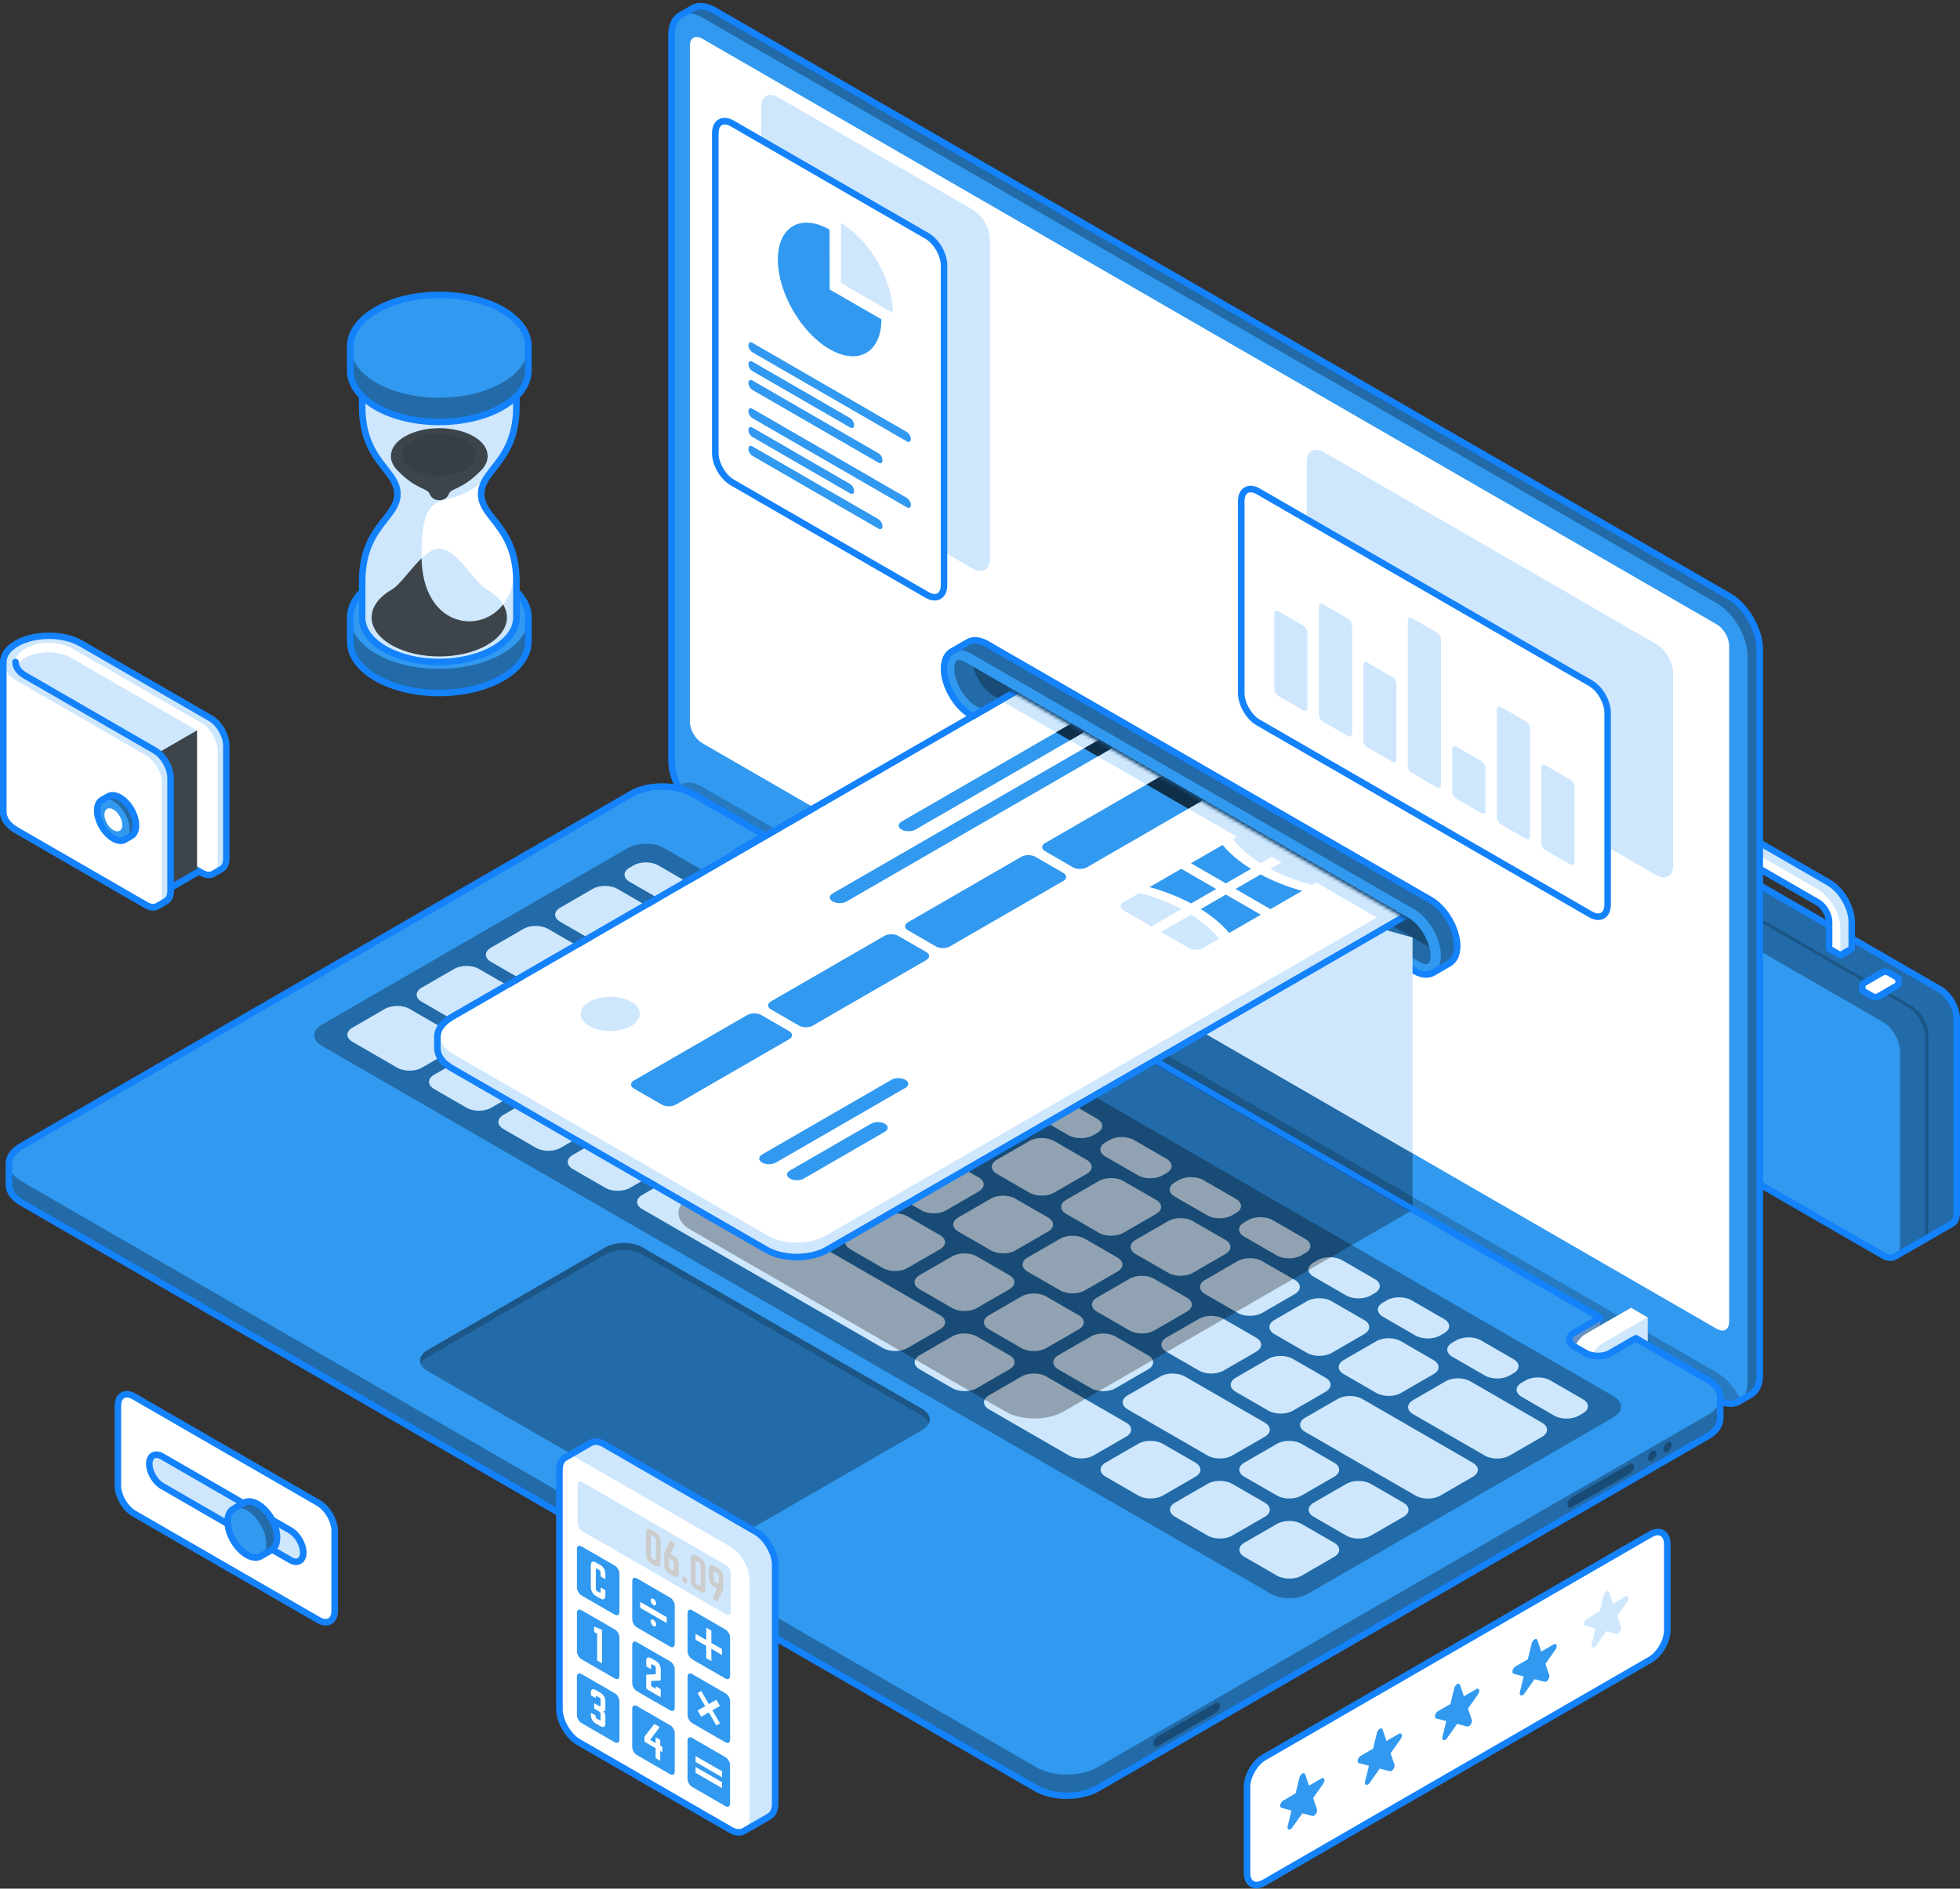 <svg width="608" height="586" id="mission__main" viewBox="0 0 608 586" fill="none" xmlns="http://www.w3.org/2000/svg">
<rect x="0" y="0" width="608" height="586" fill="#333333" stroke="none"/>
<g id="Group">
<g id="Group_2">
<g id="Group_3">
<g id="vali">
<path id="Vector" d="M587.895 389.842C587.856 389.874 587.818 389.893 587.773 389.919L587.682 389.958H587.676C586.736 390.409 585.486 390.318 584.102 389.513L500.868 341.449C497.95 339.768 495.587 335.677 495.587 332.315V272.083C495.587 270.518 496.109 269.423 496.946 268.83L496.933 268.811L497.055 268.74C497.113 268.701 497.171 268.669 497.235 268.637L514.61 258.601C515.576 257.977 516.935 258.002 518.467 258.878L601.702 306.949C604.619 308.631 606.982 312.721 606.989 316.083V376.315C606.982 378.035 606.364 379.22 605.372 379.748L587.895 389.835V389.842Z" fill="#3199F0"/>
<g id="Vector_2" style="mix-blend-mode:overlay" opacity="0.3">
<path d="M589.382 386.479V326.254C589.382 322.885 587.025 318.795 584.108 317.114L500.868 269.043C499.451 268.231 498.176 268.141 497.229 268.637L514.604 258.601C515.57 257.977 516.928 258.002 518.461 258.878L601.695 306.949C604.613 308.631 606.976 312.721 606.982 316.083V376.315C606.976 378.035 606.358 379.22 605.366 379.748L587.888 389.835C588.809 389.275 589.382 388.115 589.382 386.473V386.479Z" fill="black"/>
</g>
<g id="Vector_3" style="mix-blend-mode:overlay" opacity="0.2">
<path d="M597.232 381.951V321.719C597.226 318.357 594.869 314.267 591.952 312.579L508.711 264.508C507.185 263.626 505.82 263.6 504.86 264.231L505.807 263.677C506.766 263.046 508.132 263.078 509.664 263.954L592.905 312.025C595.822 313.706 598.186 317.79 598.179 321.159V381.397C598.179 383.117 597.561 384.296 596.569 384.83L595.61 385.384C596.601 384.85 597.226 383.665 597.226 381.945L597.232 381.951Z" fill="black"/>
</g>
<path id="Vector_4" d="M586.439 391.246C585.538 391.246 584.565 390.963 583.593 390.396L500.359 342.331C497.113 340.457 494.576 336.057 494.569 332.315V272.077C494.569 270.37 495.13 268.985 496.16 268.141C496.231 268.057 496.321 267.98 496.424 267.922L496.546 267.851C496.546 267.851 496.649 267.787 496.733 267.742L514.101 257.713C514.101 257.713 514.159 257.68 514.191 257.667C515.512 256.882 517.244 256.998 518.976 257.99L602.217 306.067C605.463 307.935 608 312.334 608.006 316.077V376.315C607.993 378.37 607.233 379.909 605.855 380.644L588.461 390.679C588.404 390.724 588.346 390.756 588.288 390.789L588.133 390.866C588.082 390.892 588.024 390.911 587.972 390.924C587.496 391.13 586.98 391.233 586.446 391.233L586.439 391.246ZM497.635 269.577C497.635 269.577 497.577 269.629 497.538 269.655C496.939 270.086 496.604 270.943 496.604 272.083V332.315C496.604 335.297 498.794 339.078 501.376 340.573L584.611 388.637C585.628 389.23 586.555 389.365 587.232 389.043C587.27 389.024 587.309 389.011 587.347 388.998C587.373 388.972 587.341 388.998 587.386 388.966L604.864 378.879C605.585 378.492 605.965 377.591 605.965 376.322V316.09C605.965 313.101 603.782 309.326 601.199 307.832L517.959 259.761C516.838 259.117 515.846 259.014 515.17 259.458C515.119 259.497 515.061 259.523 514.996 259.548L497.738 269.513C497.738 269.513 497.673 269.552 497.635 269.577Z" fill="#1382FB"/>
<path id="Vector_5" d="M567.378 294.357V286.073C567.378 283.832 565.8 281.101 563.862 279.98L541.232 266.917L541.239 275.194L537.716 277.23L534.2 275.201V266.911C534.2 264.682 534.979 263.117 536.248 262.376L539.822 260.308C541.091 259.6 542.829 259.709 544.755 260.824L567.384 273.893C571.261 276.134 574.423 281.597 574.423 286.073V294.363L570.907 296.399L567.384 294.363L567.378 294.357Z" fill="white"/>
<path id="Vector_6" d="M541.226 266.911V275.188L537.709 277.223V268.94C537.709 266.705 539.287 265.79 541.226 266.911ZM570.9 288.109V296.392L574.416 294.357V286.067C574.416 281.59 571.261 276.122 567.378 273.887L544.748 260.817C542.823 259.709 541.084 259.593 539.815 260.308L536.241 262.363C537.516 261.622 539.281 261.719 541.232 262.853L563.861 275.916C567.745 278.157 570.907 283.626 570.9 288.102V288.109Z" fill="#CEE7FD"/>
<path id="Vector_7" d="M570.9 297.403C570.726 297.403 570.546 297.358 570.391 297.268L566.869 295.233C566.553 295.052 566.36 294.718 566.36 294.35V286.067C566.36 284.18 564.982 281.796 563.353 280.856L542.243 268.669V275.188C542.249 275.555 542.056 275.89 541.741 276.07L538.218 278.106C537.903 278.286 537.516 278.286 537.201 278.106L533.685 276.077C533.369 275.896 533.176 275.561 533.176 275.194V266.904C533.176 264.424 534.045 262.531 535.629 261.552C535.662 261.532 535.694 261.506 535.726 261.487L539.3 259.426C539.352 259.394 539.403 259.374 539.448 259.355C541.084 258.511 543.138 258.717 545.25 259.941L567.886 273.011C572.046 275.413 575.427 281.268 575.427 286.073V294.363C575.427 294.724 575.234 295.059 574.919 295.246L571.396 297.281C571.241 297.371 571.061 297.416 570.887 297.416L570.9 297.403ZM568.395 293.764L570.9 295.213L573.405 293.764V286.06C573.405 281.977 570.411 276.804 566.875 274.763L544.246 261.693C542.713 260.804 541.316 260.63 540.311 261.197C540.272 261.217 540.234 261.236 540.202 261.249L536.84 263.188C536.84 263.188 536.782 263.226 536.756 263.246C535.765 263.825 535.217 265.12 535.217 266.898V274.602L537.716 276.044L540.227 274.595V266.904C540.221 266.537 540.414 266.202 540.736 266.022C541.058 265.841 541.451 265.848 541.76 266.035L564.383 279.097C566.643 280.399 568.408 283.458 568.408 286.073V293.771L568.395 293.764Z" fill="#1382FB"/>
<g id="Group_4">
<path id="Vector_8" d="M513.245 269.803V268.399C513.245 268.205 513.367 268.012 513.625 267.857L519.466 264.482C519.981 264.186 520.818 264.186 521.333 264.482L524.076 266.067C524.334 266.215 524.469 266.415 524.463 266.608V267.961H524.444C524.469 268.173 524.36 268.392 524.076 268.553L518.242 271.928C517.727 272.225 516.89 272.225 516.374 271.928L513.625 270.344C513.361 270.196 513.238 269.99 513.238 269.796L513.245 269.803Z" fill="white"/>
<path id="Vector_9" d="M517.315 273.178C516.799 273.178 516.291 273.062 515.872 272.817L513.129 271.233C512.556 270.904 512.234 270.382 512.234 269.803V268.399C512.234 267.825 512.562 267.31 513.129 266.981L518.97 263.606C519.807 263.123 521.018 263.123 521.855 263.606L524.598 265.191C525.171 265.519 525.506 266.06 525.487 266.634V267.967C525.487 268.044 525.487 268.122 525.467 268.192C525.409 268.695 525.094 269.159 524.592 269.442L518.757 272.811C518.339 273.056 517.823 273.172 517.315 273.172V273.178ZM514.262 269.539L516.89 271.059C517.096 271.175 517.54 271.175 517.74 271.059L523.458 267.754V266.885L520.831 265.371C520.625 265.255 520.18 265.255 519.974 265.371L514.256 268.676V269.545L514.262 269.539Z" fill="#1382FB"/>
</g>
<g id="Group_5">
<path id="Vector_10" d="M577.688 307.014V305.616C577.688 305.416 577.817 305.223 578.074 305.075L583.909 301.7C584.424 301.403 585.261 301.403 585.776 301.7L588.52 303.284C588.777 303.439 588.906 303.632 588.906 303.825V305.184H588.887C588.912 305.397 588.803 305.616 588.52 305.777L582.685 309.152C582.164 309.455 581.333 309.455 580.811 309.152L578.068 307.561C577.797 307.413 577.681 307.213 577.681 307.014H577.688Z" fill="white"/>
<path id="Vector_11" d="M581.758 310.395C581.249 310.395 580.734 310.273 580.315 310.035L577.572 308.444C577.005 308.115 576.677 307.6 576.677 307.02V305.622C576.677 305.049 577.005 304.534 577.572 304.205L583.413 300.83C584.256 300.354 585.461 300.354 586.298 300.83L589.048 302.421C589.608 302.75 589.93 303.259 589.943 303.825V305.197C589.943 305.268 589.943 305.333 589.923 305.403C589.878 305.919 589.563 306.383 589.035 306.679L583.207 310.048C582.788 310.286 582.273 310.408 581.758 310.408V310.395ZM578.712 306.75L581.333 308.27C581.539 308.386 581.983 308.392 582.189 308.27L587.908 304.965V304.096L585.28 302.582C585.081 302.466 584.623 302.466 584.417 302.582L578.705 305.887V306.75H578.712Z" fill="#1382FB"/>
</g>
</g>
<path id="Vector_12" d="M214.864 2.562L211.103 4.733C211.103 4.733 211.083 4.752 211.071 4.752H211.064C209.364 5.757 208.308 7.876 208.308 10.884V236.025C208.308 242.067 212.558 249.429 217.8 252.463L532.584 434.241C535.172 435.736 537.523 435.89 539.242 434.93L539.294 434.911L543.061 432.728H543.068C544.793 431.736 545.875 429.61 545.875 426.576V201.435C545.875 195.394 541.619 188.031 536.377 184.997L221.6 3.219C219.024 1.731 216.699 1.577 214.992 2.504V2.491L214.909 2.543C214.896 2.543 214.883 2.549 214.87 2.562H214.864Z" fill="#3199F0"/>
<g id="Vector_13" style="mix-blend-mode:overlay" opacity="0.3">
<path d="M270.059 244.044V282.64L438.176 379.716V290.879L270.059 244.044Z" fill="black"/>
</g>
<g id="Vector_14" style="mix-blend-mode:overlay" opacity="0.3">
<path d="M536.383 184.997L221.6 3.219C219.024 1.731 216.699 1.577 214.992 2.504V2.491L214.909 2.543C214.896 2.543 214.883 2.549 214.87 2.562L211.128 4.726C212.841 3.76 215.198 3.908 217.806 5.409L532.596 187.194C537.845 190.221 542.089 197.59 542.089 203.632V428.773C542.089 431.787 541.032 433.906 539.319 434.898L543.074 432.728H543.08C544.806 431.736 545.888 429.61 545.888 426.576V201.435C545.888 195.394 541.631 188.031 536.389 184.997H536.383Z" fill="black"/>
</g>
<g id="Vector_15" style="mix-blend-mode:overlay" opacity="0.2">
<path d="M532.583 425.88L217.8 244.102C214.786 242.357 212.107 242.434 210.375 243.954C212.114 247.51 214.78 250.711 217.8 252.456L532.583 434.235C535.597 435.98 538.283 435.903 540.021 434.383C538.283 430.84 535.617 427.639 532.583 425.887V425.88Z" fill="black"/>
</g>
<path id="Vector_16" d="M536.821 436.547C535.34 436.547 533.723 436.071 532.075 435.111L217.291 253.333C211.772 250.144 207.29 242.376 207.29 236.018V10.878C207.284 7.606 208.437 5.126 210.53 3.889C210.562 3.87 210.587 3.857 210.62 3.837L214.355 1.68C214.355 1.68 214.381 1.66 214.393 1.66L214.451 1.628C214.516 1.589 214.593 1.557 214.664 1.532C216.744 0.482 219.378 0.771 222.102 2.343L536.885 184.121C542.398 187.303 546.893 195.071 546.899 201.429V426.576C546.899 429.887 545.721 432.386 543.576 433.604L539.873 435.749C539.873 435.749 539.815 435.787 539.783 435.806C539.745 435.832 539.706 435.845 539.661 435.864C538.798 436.322 537.838 436.554 536.821 436.554V436.547ZM211.573 5.635C210.117 6.491 209.319 8.353 209.325 10.878V236.018C209.325 241.732 213.35 248.714 218.309 251.574L533.092 433.352C535.269 434.608 537.285 434.853 538.753 434.035C538.785 434.022 538.811 434.003 538.849 433.99L542.559 431.845C544.053 430.995 544.858 429.127 544.858 426.576V201.435C544.858 195.722 540.826 188.74 535.868 185.88L221.091 4.102C218.927 2.852 216.937 2.607 215.475 3.399C215.43 3.419 215.392 3.438 215.346 3.457L211.611 5.609C211.611 5.609 211.586 5.628 211.573 5.628V5.635Z" fill="#1382FB"/>
<path id="Vector_17" d="M532.584 412.335L217.8 230.55C215.707 229.332 214.001 226.395 214.001 223.973V14.169C214.001 11.747 215.714 10.775 217.8 11.979L532.59 193.757C534.683 194.968 536.383 197.919 536.383 200.334V410.138C536.383 412.554 534.683 413.539 532.584 412.328V412.335Z" fill="white"/>
<path id="Vector_18" d="M229.186 268.147L231.085 269.242L237.145 265.745V259.168L229.186 263.767C227.093 264.978 227.093 266.936 229.186 268.147Z" fill="#80B6F1"/>
<g id="Vector_19" style="mix-blend-mode:overlay" opacity="0.2">
<path d="M229.186 268.147L231.085 269.242L237.145 265.745V259.168L229.186 263.767C227.093 264.978 227.093 266.936 229.186 268.147Z" fill="black"/>
</g>
<g id="Group_6">
<path id="Vector_20" d="M235.065 275.961C235.722 276.328 236.63 276.27 237.622 275.696L251.854 267.477V259.065L246.753 256.115L232.509 264.341C230.493 265.506 228.864 268.321 228.87 270.647C228.87 271.754 229.25 272.527 229.855 272.927L229.843 272.946L235.065 275.961Z" fill="#7185A3"/>
<path id="Vector_21" d="M235.065 275.961C235.722 276.328 236.63 276.27 237.622 275.696L251.854 267.477V259.065L246.753 256.115L232.509 264.341C230.493 265.506 228.864 268.321 228.87 270.647C228.87 271.754 229.25 272.527 229.855 272.927L229.843 272.946L235.065 275.961Z" fill="#B7DAFE"/>
<g id="Vector_22" style="mix-blend-mode:overlay" opacity="0.5">
<path d="M251.86 259.065L237.622 267.291C235.606 268.457 233.977 271.271 233.983 273.597C233.983 275.922 235.613 276.856 237.628 275.696L251.86 267.477V259.065Z" fill="black"/>
</g>
</g>
<path id="Vector_23" d="M488.394 417.829L490.287 418.93L496.347 415.433V408.856L488.381 413.455C486.294 414.666 486.301 416.631 488.394 417.835V417.829Z" fill="#80B6F1"/>
<g id="Vector_24" style="mix-blend-mode:overlay" opacity="0.2">
<path d="M488.394 417.829L490.287 418.93L496.347 415.433V408.856L488.381 413.455C486.294 414.666 486.301 416.631 488.394 417.835V417.829Z" fill="black"/>
</g>
<g id="Group_7">
<path id="Vector_25" d="M494.267 425.616C494.924 425.984 495.825 425.926 496.83 425.359L511.062 417.127V408.721L505.955 405.765L491.71 413.99C489.707 415.156 488.078 417.971 488.072 420.296C488.072 421.404 488.452 422.183 489.051 422.583L489.038 422.602L494.26 425.61L494.267 425.616Z" fill="#7185A3"/>
<path id="Vector_26" d="M494.267 425.616C494.924 425.984 495.825 425.926 496.83 425.359L511.062 417.127V408.721L505.955 405.765L491.71 413.99C489.707 415.156 488.078 417.971 488.072 420.296C488.072 421.404 488.452 422.183 489.051 422.583L489.038 422.602L494.26 425.61L494.267 425.616Z" fill="white"/>
<path id="Vector_27" d="M511.062 408.728L496.817 416.953C494.814 418.112 493.185 420.94 493.185 423.259C493.185 425.578 494.821 426.518 496.83 425.365L511.062 417.133V408.728Z" fill="#CEE7FD"/>
</g>
<path id="Vector_28" d="M533.556 432.927C533.556 432.927 533.556 432.863 533.549 432.831C533.511 432.612 533.453 432.386 533.382 432.167C533.376 432.141 533.376 432.116 533.363 432.096C533.285 431.877 533.189 431.658 533.086 431.439C533.073 431.42 533.067 431.394 533.054 431.368C532.951 431.169 532.828 430.975 532.699 430.776C532.667 430.737 532.648 430.699 532.622 430.653C532.487 430.46 532.326 430.273 532.165 430.087C532.133 430.048 532.107 430.009 532.075 429.971C531.457 429.294 530.664 428.663 529.679 428.096L507.423 415.24L499.47 419.839C497.371 421.05 493.964 421.05 491.878 419.839L490.3 418.93H490.293L488.4 417.835C486.307 416.631 486.294 414.66 488.387 413.455L490.66 412.148L496.36 408.863L248.235 265.571L240.275 270.163C238.182 271.374 234.782 271.374 232.682 270.163L231.105 269.249L229.205 268.154C227.112 266.943 227.106 264.985 229.205 263.774L231.472 262.466L237.165 259.175L214.909 246.318C209.667 243.297 201.173 243.291 195.937 246.318L6.678 355.587C6.356 355.774 6.047 355.967 5.764 356.167C3.774 357.571 2.776 359.291 2.756 361.011H2.75V361.036C2.75 361.036 2.75 361.056 2.75 361.062V367.523H2.776C2.724 369.545 4.012 371.581 6.691 373.12L321.474 554.905C326.716 557.932 335.21 557.932 340.452 554.905L529.686 445.623C532.287 444.128 533.582 442.164 533.601 440.199H533.614V440.148V433.571V433.558C533.614 433.346 533.588 433.133 533.556 432.921V432.927Z" fill="#3199F0"/>
<g id="Vector_29" style="mix-blend-mode:overlay" opacity="0.3">
<path d="M533.569 433.062C533.82 435.214 532.538 437.41 529.686 439.053L340.452 548.335C335.21 551.362 326.716 551.362 321.474 548.335L6.691 366.544C4.076 365.03 2.763 363.046 2.756 361.069V367.529H2.782C2.73 369.552 4.018 371.587 6.697 373.127L321.481 554.911C326.723 557.939 335.217 557.939 340.459 554.911L529.692 445.629C532.294 444.135 533.588 442.17 533.607 440.206H533.62V440.154V433.578V433.565C533.62 433.397 533.601 433.23 533.575 433.062H533.569Z" fill="black"/>
</g>
<path id="Vector_30" d="M330.967 558.177C327.341 558.177 323.722 557.378 320.966 555.787L6.182 374.003C3.355 372.373 1.79 370.151 1.764 367.722C1.752 367.658 1.745 367.594 1.745 367.523V361.062C1.745 361.062 1.745 360.998 1.745 360.966C1.777 358.872 2.994 356.875 5.178 355.336C5.487 355.117 5.822 354.904 6.176 354.698L195.409 245.416C200.909 242.234 209.879 242.241 215.398 245.416L237.654 258.266C237.97 258.447 238.163 258.782 238.163 259.149C238.163 259.516 237.97 259.845 237.654 260.025L229.694 264.624C229.025 265.017 228.632 265.494 228.632 265.932C228.632 266.37 229.025 266.853 229.701 267.252L233.178 269.255C234.962 270.286 237.97 270.292 239.753 269.255L247.713 264.663C248.028 264.482 248.415 264.482 248.73 264.663L496.862 407.948C497.178 408.128 497.371 408.463 497.371 408.831C497.371 409.198 497.171 409.526 496.862 409.707L488.896 414.306C488.226 414.692 487.84 415.169 487.84 415.613C487.84 416.058 488.226 416.541 488.909 416.927L490.706 417.971C490.744 417.99 490.776 418.003 490.815 418.022L492.393 418.937C494.17 419.974 497.184 419.974 498.974 418.937L506.927 414.344C507.243 414.164 507.629 414.164 507.945 414.344L530.201 427.201C531.25 427.806 532.139 428.502 532.841 429.269C532.88 429.307 532.931 429.365 532.97 429.43C533.131 429.61 533.318 429.829 533.472 430.054C533.492 430.074 533.537 430.157 533.556 430.183C533.717 430.422 533.852 430.653 533.974 430.879C533.987 430.905 534.013 430.963 534.026 430.988C534.142 431.22 534.251 431.484 534.342 431.742C534.354 431.781 534.367 431.839 534.38 431.884C534.477 432.18 534.528 432.418 534.567 432.637C534.573 432.689 534.58 432.74 534.586 432.785C534.618 433.037 534.644 433.281 534.644 433.533V440.122C534.644 440.186 534.644 440.244 534.631 440.302C534.56 442.692 532.996 444.882 530.214 446.486L340.974 555.768C338.218 557.359 334.605 558.151 330.986 558.151L330.967 558.177ZM3.774 367.323C3.793 367.4 3.799 367.478 3.799 367.555C3.754 369.288 4.965 370.956 7.206 372.244L321.989 554.029C326.942 556.889 335.004 556.889 339.95 554.029L529.19 444.747C531.366 443.491 532.577 441.874 532.596 440.193C532.596 440.141 532.596 440.096 532.609 440.045V433.571C532.609 433.391 532.59 433.23 532.564 433.069C532.564 433.069 532.564 433.005 532.558 432.972C532.532 432.811 532.487 432.644 532.429 432.476C532.423 432.451 532.41 432.412 532.403 432.373C532.345 432.212 532.274 432.051 532.197 431.89C532.191 431.871 532.165 431.813 532.152 431.794C532.088 431.665 531.985 431.504 531.875 431.336C531.862 431.323 531.817 431.246 531.804 431.227C531.695 431.079 531.566 430.918 531.424 430.763C531.399 430.737 531.347 430.666 531.321 430.634C530.78 430.035 530.059 429.475 529.183 428.972L507.436 416.412L499.992 420.715C497.57 422.112 493.784 422.112 491.382 420.715L489.907 419.864C489.868 419.845 489.83 419.832 489.791 419.806L487.898 418.705C486.571 417.945 485.811 416.824 485.811 415.632C485.811 414.447 486.565 413.326 487.878 412.566L494.325 408.85L248.228 266.737L240.777 271.033C238.362 272.431 234.582 272.424 232.167 271.033L228.696 269.03C227.35 268.25 226.61 267.155 226.616 265.951C226.616 264.746 227.357 263.658 228.696 262.885L235.13 259.168L214.4 247.194C209.441 244.334 201.385 244.334 196.439 247.194L7.187 356.47C6.891 356.637 6.614 356.817 6.356 356.998C4.707 358.164 3.793 359.594 3.774 361.024C3.774 361.049 3.774 361.082 3.774 361.107V367.323Z" fill="#1382FB"/>
<g id="Vector_31" style="mix-blend-mode:overlay" opacity="0.3">
<path d="M405.668 494.538C402.526 496.348 397.425 496.348 394.276 494.538L99.843 324.502C96.7 322.692 96.694 319.735 99.843 317.925L194.668 263.162C197.811 261.345 202.911 261.345 206.054 263.162L500.494 433.191C503.637 435.008 503.65 437.951 500.507 439.768L405.675 494.531L405.668 494.538Z" fill="black"/>
</g>
<path id="Vector_32" d="M130.85 331.291C128.751 332.502 125.357 332.502 123.257 331.291L109.328 323.246C107.235 322.035 107.229 320.07 109.328 318.866L119.439 313.023C121.532 311.819 124.932 311.813 127.031 313.03L140.954 321.069C143.047 322.28 143.053 324.238 140.954 325.455L130.844 331.291H130.85ZM183.978 325.462C186.084 324.257 186.071 322.292 183.978 321.081L148.534 300.611C146.434 299.4 143.034 299.4 140.941 300.611L130.824 306.447C128.731 307.658 128.731 309.616 130.824 310.827L166.275 331.297C168.368 332.502 171.775 332.508 173.868 331.297L183.978 325.455V325.462ZM162.482 337.88C164.575 336.663 164.575 334.705 162.482 333.5L152.352 327.652C150.26 326.441 146.859 326.434 144.76 327.652L134.643 333.494C132.557 334.705 132.557 336.663 134.643 337.874L144.773 343.722C146.866 344.933 150.266 344.94 152.365 343.722L162.476 337.88H162.482ZM184.004 350.305C186.091 349.094 186.091 347.136 184.004 345.925L173.874 340.083C171.781 338.872 168.375 338.866 166.288 340.083L156.171 345.919C154.078 347.13 154.085 349.094 156.171 350.305L166.301 356.154C168.394 357.365 171.794 357.365 173.894 356.154L184.01 350.312L184.004 350.305ZM205.526 362.737C207.619 361.526 207.619 359.561 205.526 358.357L195.396 352.508C193.297 351.297 189.896 351.297 187.804 352.508L177.687 358.344C175.594 359.555 175.594 361.52 177.687 362.724L187.816 368.573C189.909 369.784 193.31 369.79 195.402 368.579L205.519 362.737H205.526ZM349.313 445.771C351.406 444.567 351.406 442.595 349.313 441.391L324.527 427.072C322.427 425.855 319.027 425.861 316.934 427.072L306.817 432.914C304.724 434.125 304.724 436.09 306.817 437.301L331.604 451.613C333.697 452.824 337.097 452.824 339.19 451.613L349.307 445.777L349.313 445.771ZM392.331 445.784C394.431 444.573 394.424 442.608 392.331 441.404L367.545 427.085C365.439 425.874 362.045 425.868 359.952 427.085L349.829 432.927C347.736 434.138 347.736 436.103 349.842 437.314L374.628 451.626C376.721 452.837 380.121 452.837 382.227 451.626L392.338 445.784H392.331ZM313.135 424.876C315.228 423.658 315.221 421.7 313.122 420.489L302.999 414.647C300.899 413.43 297.499 413.436 295.412 414.647L285.296 420.489C283.203 421.7 283.203 423.665 285.296 424.876L295.419 430.718C297.518 431.929 300.918 431.929 303.011 430.718L313.135 424.876ZM291.607 412.444C293.712 411.24 293.699 409.275 291.607 408.07L216.918 364.933C214.818 363.723 211.425 363.723 209.325 364.921L199.215 370.769C197.122 371.974 197.122 373.938 199.215 375.149L273.904 418.28C276.003 419.491 279.397 419.491 281.496 418.28L291.6 412.438L291.607 412.444ZM232.747 289.378C234.853 288.167 234.846 286.209 232.747 284.998L204.161 268.489C202.068 267.278 198.661 267.271 196.568 268.489L195.306 269.21C193.206 270.421 193.213 272.386 195.312 273.597L223.899 290.106C225.991 291.317 229.398 291.323 231.485 290.106L232.747 289.371V289.378ZM254.275 301.809C256.374 300.598 256.374 298.634 254.275 297.423L244.145 291.568C242.052 290.357 238.652 290.357 236.559 291.568L235.291 292.289C233.198 293.5 233.204 295.471 235.297 296.676L245.427 302.524C247.52 303.729 250.92 303.742 253.019 302.524L254.275 301.796V301.809ZM275.797 314.234C277.896 313.023 277.89 311.059 275.797 309.848L265.667 304.006C263.568 302.788 260.174 302.788 258.075 304.006L256.806 304.734C254.713 305.945 254.713 307.909 256.806 309.114L266.936 314.969C269.029 316.18 272.435 316.186 274.522 314.969L275.784 314.241L275.797 314.234ZM297.319 326.666C299.412 325.455 299.412 323.491 297.319 322.28L287.195 316.437C285.089 315.22 281.696 315.226 279.603 316.437L278.341 317.172C276.241 318.383 276.241 320.347 278.347 321.552L288.47 327.4C290.563 328.611 293.963 328.611 296.056 327.4L297.325 326.672L297.319 326.666ZM318.84 339.098C320.94 337.88 320.933 335.916 318.84 334.705L308.711 328.856C306.618 327.645 303.224 327.645 301.125 328.856L299.862 329.59C297.769 330.801 297.776 332.759 299.869 333.97L309.999 339.819C312.091 341.03 315.492 341.036 317.591 339.819L318.847 339.091L318.84 339.098ZM340.356 351.523C342.455 350.312 342.455 348.354 340.356 347.136L330.232 341.288C328.133 340.07 324.733 340.077 322.64 341.288L321.378 342.022C319.285 343.233 319.285 345.191 321.384 346.402L331.507 352.251C333.607 353.455 337.001 353.455 339.106 352.251L340.362 351.523H340.356ZM361.884 363.954C363.97 362.743 363.97 360.779 361.884 359.568L351.761 353.719C349.661 352.508 346.261 352.508 344.168 353.719L342.906 354.454C340.813 355.658 340.813 357.623 342.906 358.84L353.036 364.689C355.129 365.893 358.529 365.893 360.622 364.689L361.884 363.961V363.954ZM383.399 376.38C385.492 375.169 385.492 373.204 383.399 371.993L373.27 366.151C371.177 364.933 367.77 364.94 365.671 366.151L364.415 366.879C362.322 368.09 362.322 370.048 364.415 371.265L374.538 377.114C376.631 378.318 380.031 378.325 382.131 377.114L383.393 376.386L383.399 376.38ZM404.921 388.805C407.02 387.594 407.008 385.629 404.921 384.418L394.791 378.57C392.698 377.359 389.298 377.359 387.199 378.57L385.937 379.297C383.837 380.508 383.844 382.467 385.937 383.684L396.066 389.533C398.159 390.737 401.56 390.744 403.652 389.533L404.915 388.798L404.921 388.805ZM426.443 401.23C428.542 400.025 428.536 398.061 426.443 396.85L416.319 390.995C414.22 389.784 410.813 389.784 408.727 390.995L407.465 391.729C405.365 392.934 405.365 394.898 407.471 396.109L417.595 401.958C419.694 403.162 423.088 403.169 425.181 401.958L426.443 401.223V401.23ZM447.971 413.668C450.07 412.457 450.064 410.492 447.971 409.281L437.841 403.426C435.742 402.215 432.335 402.215 430.249 403.426L428.987 404.161C426.887 405.372 426.894 407.33 428.987 408.541L439.11 414.396C441.203 415.6 444.603 415.607 446.696 414.396L447.965 413.668H447.971ZM469.493 426.093C471.586 424.882 471.586 422.918 469.493 421.713L459.363 415.858C457.27 414.653 453.87 414.647 451.771 415.858L450.515 416.586C448.415 417.797 448.422 419.755 450.515 420.966L460.645 426.814C462.738 428.025 466.138 428.025 468.237 426.814L469.493 426.087V426.093ZM491.015 438.518C493.108 437.307 493.101 435.343 491.008 434.132L480.885 428.29C478.792 427.079 475.385 427.079 473.292 428.29L472.03 429.017C469.931 430.228 469.937 432.193 472.03 433.404L482.154 439.253C484.253 440.457 487.647 440.463 489.746 439.253L491.008 438.518H491.015ZM205.507 337.893C207.599 336.682 207.599 334.724 205.507 333.513L195.383 327.664C193.284 326.453 189.884 326.447 187.791 327.658L177.674 333.507C175.581 334.711 175.581 336.676 177.674 337.887L187.804 343.735C189.903 344.946 193.297 344.946 195.396 343.735L205.507 337.893ZM227.028 350.325C229.121 349.12 229.121 347.156 227.028 345.938L216.898 340.09C214.799 338.879 211.399 338.872 209.3 340.09L199.189 345.932C197.09 347.143 197.096 349.107 199.196 350.318L209.325 356.161C211.418 357.371 214.818 357.371 216.911 356.161L227.028 350.325ZM248.55 362.756C250.643 361.545 250.643 359.574 248.55 358.37L238.42 352.521C236.327 351.31 232.927 351.31 230.828 352.521L220.717 358.363C218.618 359.568 218.618 361.532 220.717 362.75L230.834 368.592C232.94 369.803 236.34 369.803 238.433 368.592L248.55 362.756ZM270.065 375.181C272.165 373.977 272.158 372.006 270.065 370.801L259.942 364.953C257.843 363.735 254.442 363.735 252.343 364.953L242.233 370.789C240.133 372.006 240.14 373.964 242.233 375.175L252.362 381.024C254.455 382.228 257.856 382.228 259.949 381.024L270.059 375.181H270.065ZM291.587 387.613C293.687 386.402 293.68 384.438 291.587 383.233L281.451 377.378C279.358 376.167 275.964 376.173 273.865 377.378L263.754 383.22C261.655 384.425 261.655 386.389 263.754 387.6L273.884 393.455C275.984 394.66 279.377 394.666 281.483 393.449L291.594 387.613H291.587ZM313.103 400.045C315.202 398.834 315.195 396.869 313.103 395.658L302.973 389.803C300.88 388.599 297.48 388.599 295.38 389.803L285.27 395.645C283.17 396.856 283.177 398.814 285.27 400.025L295.393 405.874C297.492 407.085 300.893 407.091 302.986 405.88L313.096 400.038L313.103 400.045ZM334.624 412.47C336.724 411.252 336.717 409.301 334.624 408.09L324.495 402.241C322.395 401.024 318.995 401.024 316.902 402.241L306.785 408.083C304.692 409.288 304.692 411.246 306.785 412.463L316.915 418.312C319.008 419.523 322.408 419.523 324.507 418.312L334.624 412.476V412.47ZM356.146 424.895C358.239 423.69 358.239 421.719 356.14 420.515L346.01 414.666C343.917 413.455 340.517 413.455 338.417 414.666L328.307 420.502C326.208 421.713 326.214 423.678 328.307 424.889L338.437 430.731C340.53 431.942 343.936 431.948 346.023 430.737L356.14 424.889L356.146 424.895ZM260.541 344.856C262.634 343.652 262.634 341.687 260.535 340.476L250.405 334.627C248.312 333.416 244.912 333.416 242.819 334.627L232.702 340.47C230.609 341.681 230.609 343.645 232.702 344.863L242.825 350.711C244.931 351.916 248.325 351.916 250.418 350.711L260.535 344.869L260.541 344.856ZM282.063 357.281C284.156 356.077 284.149 354.112 282.05 352.901L271.927 347.053C269.827 345.842 266.427 345.842 264.334 347.053L254.217 352.888C252.124 354.099 252.118 356.064 254.224 357.275L264.347 363.123C266.44 364.334 269.846 364.334 271.939 363.123L282.056 357.281H282.063ZM303.578 369.706C305.677 368.502 305.665 366.537 303.578 365.326L293.448 359.478C291.349 358.267 287.955 358.267 285.856 359.478L275.739 365.313C273.646 366.524 273.646 368.495 275.745 369.706L285.875 375.555C287.962 376.766 291.375 376.766 293.468 375.555L303.578 369.706ZM325.093 382.138C327.193 380.927 327.186 378.962 325.093 377.752L314.964 371.903C312.871 370.692 309.464 370.692 307.378 371.903L297.267 377.739C295.174 378.95 295.174 380.914 297.267 382.125L307.39 387.98C309.483 389.178 312.89 389.191 314.977 387.98L325.093 382.138ZM346.615 394.563C348.708 393.359 348.702 391.394 346.615 390.183L336.485 384.334C334.386 383.124 330.992 383.124 328.893 384.334L318.776 390.17C316.689 391.388 316.689 393.346 318.776 394.55L328.906 400.399C330.999 401.61 334.405 401.616 336.498 400.399L346.615 394.557V394.563ZM368.137 406.995C370.23 405.784 370.223 403.826 368.137 402.615L358.007 396.766C355.908 395.555 352.514 395.549 350.421 396.766L340.304 402.602C338.211 403.813 338.211 405.777 340.304 406.988L350.434 412.843C352.527 414.048 355.927 414.048 358.02 412.843L368.143 407.001L368.137 406.995ZM389.652 419.42C391.752 418.209 391.745 416.251 389.652 415.04L379.529 409.198C377.436 407.98 374.036 407.987 371.936 409.191L361.82 415.033C359.727 416.238 359.727 418.203 361.826 419.42L371.956 425.269C374.049 426.48 377.449 426.473 379.548 425.269L389.659 419.426L389.652 419.42ZM411.181 431.852C413.273 430.647 413.267 428.682 411.174 427.465L401.051 421.623C398.951 420.412 395.551 420.412 393.452 421.623L383.341 427.465C381.248 428.67 381.248 430.634 383.341 431.852L393.471 437.694C395.564 438.905 398.971 438.911 401.064 437.7L411.181 431.852ZM456.858 458.228C458.951 457.024 458.951 455.053 456.858 453.848L422.566 434.048C420.467 432.843 417.073 432.837 414.98 434.048L404.863 439.89C402.77 441.095 402.77 443.059 404.863 444.27L439.149 464.071C441.242 465.275 444.642 465.275 446.748 464.071L456.858 458.222V458.228ZM435.362 470.641C437.455 469.43 437.455 467.472 435.362 466.261L425.232 460.412C423.139 459.207 419.739 459.207 417.64 460.412L407.523 466.248C405.436 467.459 405.43 469.423 407.523 470.628L417.653 476.476C419.745 477.687 423.152 477.694 425.251 476.476L435.362 470.634V470.641ZM413.866 483.053C415.965 481.842 415.952 479.877 413.859 478.666L403.73 472.824C401.63 471.613 398.243 471.613 396.144 472.824L386.02 478.666C383.934 479.877 383.934 481.842 386.027 483.053L396.163 488.902C398.249 490.106 401.65 490.113 403.749 488.902L413.866 483.059V483.053ZM392.344 470.628C394.437 469.423 394.437 467.452 392.338 466.235L382.208 460.386C380.115 459.182 376.715 459.175 374.622 460.386L364.505 466.228C362.412 467.439 362.412 469.404 364.511 470.615L374.635 476.464C376.728 477.674 380.134 477.681 382.227 476.464L392.338 470.621L392.344 470.628ZM413.84 458.215C415.94 457.005 415.933 455.04 413.84 453.829L403.71 447.974C401.605 446.769 398.211 446.763 396.111 447.974L386.001 453.816C383.902 455.027 383.902 456.992 386.001 458.196L396.131 464.045C398.217 465.256 401.624 465.262 403.717 464.045L413.834 458.209L413.84 458.215ZM370.822 458.196C372.915 456.992 372.909 455.027 370.822 453.816L360.686 447.967C358.593 446.757 355.193 446.757 353.1 447.967L342.983 453.803C340.89 455.014 340.89 456.979 342.99 458.19L353.113 464.038C355.206 465.249 358.619 465.249 360.705 464.038L370.816 458.196H370.822ZM195.963 307.568C198.056 306.357 198.056 304.399 195.95 303.188L170.004 288.205C167.905 286.994 164.511 286.988 162.418 288.205L152.301 294.041C150.202 295.252 150.202 297.217 152.301 298.428L178.26 313.416C180.353 314.621 183.759 314.621 185.846 313.416L195.963 307.574V307.568ZM217.485 319.993C219.584 318.788 219.577 316.817 217.478 315.613L207.348 309.764C205.249 308.547 201.855 308.553 199.762 309.764L189.639 315.606C187.546 316.817 187.552 318.776 189.639 319.986L199.769 325.835C201.862 327.053 205.268 327.046 207.361 325.835L217.478 319.993H217.485ZM239.006 332.418C241.099 331.214 241.099 329.249 238.993 328.038L228.87 322.189C226.771 320.978 223.37 320.972 221.278 322.189L211.167 328.032C209.074 329.236 209.074 331.207 211.167 332.412L221.297 338.26C223.39 339.478 226.79 339.478 228.889 338.26L239.006 332.418ZM315.563 351.813C317.655 350.595 317.649 348.637 315.556 347.426L305.426 341.578C303.34 340.367 299.933 340.367 297.84 341.571L287.723 347.413C285.624 348.631 285.637 350.589 287.736 351.793L297.86 357.648C299.952 358.859 303.359 358.866 305.452 357.648L315.563 351.813ZM337.084 364.238C339.177 363.02 339.177 361.062 337.078 359.858L326.948 354.003C324.855 352.792 321.455 352.792 319.362 353.996L309.245 359.838C307.146 361.049 307.152 363.008 309.245 364.225L319.368 370.074C321.468 371.278 324.862 371.291 326.961 370.074L337.078 364.231L337.084 364.238ZM358.606 376.663C360.699 375.458 360.699 373.494 358.606 372.283L348.476 366.434C346.383 365.223 342.983 365.223 340.89 366.434L330.767 372.276C328.667 373.487 328.668 375.446 330.773 376.657L340.903 382.512C342.996 383.716 346.396 383.716 348.489 382.512L358.606 376.669V376.663ZM380.121 389.095C382.221 387.884 382.208 385.919 380.121 384.708L369.992 378.866C367.892 377.655 364.499 377.655 362.406 378.866L352.289 384.708C350.189 385.919 350.196 387.877 352.289 389.088L362.412 394.937C364.511 396.148 367.905 396.154 370.005 394.937L380.121 389.101V389.095ZM401.643 401.52C403.743 400.309 403.73 398.344 401.643 397.133L391.52 391.285C389.42 390.08 386.02 390.08 383.934 391.285L373.817 397.127C371.724 398.338 371.724 400.296 373.83 401.513L383.953 407.362C386.052 408.573 389.459 408.573 391.546 407.362L401.663 401.526L401.643 401.52ZM423.165 413.945C425.258 412.74 425.258 410.769 423.165 409.565L413.035 403.716C410.936 402.505 407.542 402.505 405.443 403.716L395.332 409.565C393.246 410.769 393.246 412.734 395.332 413.945L405.462 419.787C407.555 420.998 410.962 421.004 413.055 419.794L423.171 413.951L423.165 413.945ZM444.687 426.37C446.78 425.166 446.773 423.201 444.674 421.99L434.557 416.141C432.458 414.924 429.057 414.924 426.964 416.135L416.848 421.977C414.748 423.195 414.755 425.153 416.848 426.357L426.977 432.212C429.07 433.423 432.47 433.43 434.563 432.212L444.68 426.37H444.687ZM478.341 445.81C480.428 444.599 480.428 442.628 478.335 441.423L456.079 428.573C453.979 427.362 450.579 427.362 448.486 428.566L438.363 434.415C436.27 435.62 436.27 437.584 438.369 438.795L460.632 451.652C462.731 452.863 466.125 452.863 468.218 451.652L478.341 445.816V445.81ZM272.519 326.949C274.612 325.745 274.612 323.774 272.513 322.563L262.389 316.714C260.296 315.51 256.89 315.503 254.797 316.714L244.686 322.557C242.593 323.767 242.593 325.732 244.693 326.937L254.816 332.785C256.915 334.003 260.309 334.003 262.409 332.785L272.525 326.943L272.519 326.949ZM294.034 339.381C296.127 338.177 296.127 336.206 294.034 334.995L283.904 329.152C281.812 327.935 278.411 327.935 276.318 329.152L266.202 334.995C264.115 336.193 264.115 338.164 266.208 339.375L276.338 345.23C278.424 346.434 281.831 346.441 283.924 345.23L294.034 339.387V339.381ZM207.954 289.674C210.047 288.457 210.04 286.498 207.947 285.288L191.494 275.78C189.394 274.569 185.994 274.569 183.901 275.78L173.784 281.622C171.691 282.833 171.691 284.798 173.784 286.002L190.244 295.503C192.337 296.714 195.737 296.714 197.83 295.503L207.947 289.668L207.954 289.674ZM229.475 302.099C231.562 300.882 231.562 298.924 229.463 297.719L219.339 291.87C217.24 290.66 213.846 290.66 211.747 291.87L201.63 297.706C199.537 298.917 199.537 300.882 201.63 302.093L211.76 307.935C213.852 309.146 217.253 309.146 219.346 307.935L229.469 302.099H229.475ZM250.991 314.524C253.084 313.32 253.077 311.349 250.991 310.138L240.861 304.289C238.762 303.078 235.368 303.072 233.268 304.289L223.158 310.131C221.065 311.342 221.065 313.307 223.164 314.518L233.288 320.36C235.381 321.577 238.781 321.577 240.874 320.36L250.991 314.518V314.524Z" fill="#CEE7FD"/>
<g id="Vector_33" style="mix-blend-mode:overlay" opacity="0.3">
<path d="M230.892 475.568C227.75 477.391 222.656 477.378 219.507 475.568L132.679 425.423C129.53 423.613 129.53 420.67 132.679 418.853L187.836 386.995C190.978 385.178 196.079 385.185 199.221 387.001L286.043 437.133C289.192 438.956 289.198 441.893 286.049 443.71L230.892 475.562V475.568Z" fill="black"/>
</g>
<g id="Vector_34" style="mix-blend-mode:overlay" opacity="0.2">
<path d="M132.679 421.05L187.836 389.191C190.978 387.381 196.079 387.381 199.221 389.191L286.043 439.33C287.131 439.961 287.814 440.721 288.155 441.526C288.792 440 288.116 438.331 286.043 437.133L199.221 387.001C196.079 385.185 190.978 385.178 187.836 386.995L132.679 418.853C130.612 420.045 129.936 421.713 130.573 423.233C130.908 422.428 131.591 421.668 132.679 421.043V421.05Z" fill="black"/>
</g>
<g id="Vector_35" style="mix-blend-mode:overlay" opacity="0.3">
<path d="M506.902 454.956C506.889 455.787 506.303 456.798 505.594 457.217L487.544 467.639C486.829 468.051 486.23 467.716 486.23 466.892C486.23 466.048 486.816 465.043 487.537 464.625L505.575 454.216C506.296 453.803 506.902 454.132 506.902 454.956ZM512.511 450.209C511.79 450.628 511.197 451.639 511.21 452.47C511.197 453.307 511.79 453.642 512.504 453.224C513.219 452.811 513.812 451.794 513.805 450.963C513.805 450.125 513.226 449.797 512.511 450.209ZM517.27 447.465C516.549 447.884 515.963 448.889 515.963 449.726C515.963 450.563 516.536 450.898 517.276 450.473C517.991 450.067 518.571 449.05 518.577 448.225C518.571 447.394 517.991 447.053 517.276 447.465H517.27ZM378.441 529.14C378.434 529.971 377.842 530.982 377.127 531.401L359.083 541.823C358.361 542.242 357.775 541.9 357.769 541.076C357.782 540.238 358.361 539.233 359.083 538.815L377.121 528.399C377.842 527.987 378.434 528.316 378.441 529.146V529.14Z" fill="black"/>
</g>
</g>
<g id="paper">
<g id="Group_8">
<g id="Group_9">
<path id="Vector_36" d="M444.539 301.803C443.045 302.666 440.977 302.544 438.698 301.217L301.112 221.803C296.552 219.168 292.843 212.753 292.849 207.49C292.849 204.862 293.777 203.007 295.277 202.144L300.281 199.258C301.775 198.376 303.861 198.485 306.173 199.819L443.759 279.233C448.319 281.861 452.028 288.27 452.028 293.539H452.022C452.022 296.225 451.056 298.08 449.51 298.917V298.943L444.545 301.803H444.539Z" fill="#3199F0"/>
<g id="Vector_37" style="mix-blend-mode:overlay" opacity="0.3">
<path d="M438.691 301.217C443.257 303.864 446.96 301.726 446.96 296.457V296.444C446.96 291.181 443.251 284.779 438.691 282.144L301.112 202.737C298.825 201.416 296.752 201.294 295.258 202.144L300.262 199.258C301.756 198.376 303.842 198.485 306.154 199.819L443.74 279.233C448.299 281.861 452.009 288.27 452.009 293.539H452.002C452.002 296.225 451.036 298.08 449.491 298.917V298.943L444.526 301.803C443.032 302.666 440.965 302.544 438.685 301.217H438.691Z" fill="black"/>
</g>
<g id="Vector_38" style="mix-blend-mode:overlay" opacity="0.3">
<path d="M442.954 299.033C442.568 299.252 441.634 299.233 440.275 298.46L302.702 219.039C300.989 218.054 299.276 216.225 298.014 214.035C296.745 211.844 296.024 209.455 296.024 207.503C296.031 205.931 296.469 205.113 296.855 204.901C297.241 204.682 298.169 204.701 299.515 205.487L437.101 284.895C440.52 286.853 443.792 292.502 443.792 296.437C443.785 298.003 443.334 298.814 442.961 299.027L442.954 299.033Z" fill="black"/>
</g>
<g id="Vector_39" style="mix-blend-mode:overlay" opacity="0.3">
<path d="M443.379 293.88L308.221 215.857C306.508 214.872 304.795 213.049 303.533 210.853C302.779 209.545 302.238 208.179 301.917 206.872L437.107 284.901C439.825 286.466 442.426 290.37 443.386 293.88H443.379Z" fill="black"/>
</g>
<path id="Vector_40" d="M442.388 303.374C441.074 303.374 439.644 302.949 438.183 302.093L300.596 222.685C295.754 219.883 291.819 213.068 291.825 207.497C291.825 204.572 292.869 202.357 294.756 201.268L299.759 198.382C299.804 198.356 299.849 198.337 299.895 198.318C301.768 197.281 304.171 197.5 306.676 198.943L444.262 278.357C449.104 281.152 453.039 287.961 453.039 293.539C453.039 293.584 453.039 293.629 453.026 293.674C452.994 296.482 451.996 298.602 450.193 299.697C450.141 299.748 450.083 299.787 450.019 299.825L445.047 302.685C444.249 303.149 443.354 303.381 442.388 303.381V303.374ZM300.648 200.212L295.773 203.026C294.537 203.741 293.86 205.326 293.86 207.497C293.854 212.424 297.331 218.453 301.614 220.927L439.2 300.341C441.08 301.429 442.793 301.642 444.03 300.927L448.821 298.17C448.879 298.112 448.943 298.067 449.014 298.028C450.289 297.339 450.998 295.742 450.998 293.539C450.998 293.494 450.998 293.449 451.004 293.41C450.946 288.502 447.488 282.563 443.244 280.109L305.658 200.695C303.758 199.6 302.026 199.4 300.79 200.134C300.745 200.166 300.699 200.186 300.648 200.205V200.212Z" fill="#1382FB"/>
</g>
<g id="paper_slider">
<path id="Vector_41" d="M270.059 244.044V260.727L438.176 357.809V290.879L270.059 244.044Z" fill="#CEE7FD"/>
<g id="Vector_42" style="mix-blend-mode:overlay" opacity="0.3">
<path d="M210.44 376.31L210.453 376.304C210.427 378.204 211.664 380.091 214.156 381.528L311.906 437.979C316.864 440.845 324.92 440.832 329.892 437.972L437.585 375.782L321.861 308.954L214.175 371.145C211.702 372.575 210.46 374.436 210.44 376.31Z" fill="black"/>
</g>
<g id="paper_slider__item">
<mask id="mask0_8_1477" style="mask-type:luminance" maskUnits="userSpaceOnUse" x="117" y="206" width="328" height="196">
<g id="clippath">
<path id="Vector_43" d="M443.561 300.252C443.174 300.471 245.685 402.604 244.333 401.824L117.012 324.723C115.305 323.731 299.889 217.444 298.62 215.254C297.352 213.064 296.63 210.674 296.63 208.722C296.637 207.151 297.075 206.333 297.461 206.12C297.848 205.901 298.775 205.92 300.121 206.706L437.707 286.114C441.126 288.072 444.398 293.721 444.398 297.656C444.391 299.222 443.941 300.033 443.567 300.246L443.561 300.252Z" fill="white"/>
</g>
</mask>
<g mask="url(#mask0_8_1477)">
<g id="Group_10">
<g id="paper_slider__paper">
<path id="Vector_44" d="M443.979 271.859C443.979 271.724 443.96 271.602 443.947 271.466C443.947 271.408 443.947 271.35 443.941 271.299C443.922 271.189 443.902 271.08 443.883 270.977C443.864 270.88 443.838 270.784 443.812 270.687C443.767 270.539 443.715 270.391 443.657 270.243C443.632 270.172 443.606 270.101 443.574 270.036C443.554 269.991 443.535 269.946 443.516 269.901C443.484 269.837 443.451 269.772 443.419 269.708C443.297 269.476 443.149 269.244 442.981 269.019C442.956 268.98 442.923 268.935 442.891 268.896C442.891 268.909 442.904 268.922 442.91 268.935C442.891 268.909 442.865 268.877 442.84 268.851C442.853 268.864 442.872 268.883 442.885 268.896C442.82 268.819 442.756 268.742 442.685 268.664C442.46 268.394 442.215 268.13 441.932 267.879C441.912 267.866 441.906 267.853 441.893 267.84C441.899 267.846 441.906 267.859 441.912 267.866C441.442 267.447 440.895 267.054 440.264 266.693L342.527 210.249C337.562 207.382 329.499 207.382 324.534 210.249L140.433 316.568C137.961 317.998 136.718 319.859 136.705 321.734V321.76V325.115H136.724C136.673 327.035 137.903 328.961 140.427 330.417L238.17 386.861C243.129 389.728 251.179 389.728 256.157 386.861L440.257 280.542C442.814 279.067 444.025 277.128 443.96 275.202H443.986V271.885C443.986 271.885 443.986 271.866 443.986 271.853L443.979 271.859Z" fill="white"/>
<path id="Vector_45" d="M440.264 266.693L342.527 210.249C337.562 207.382 329.499 207.382 324.534 210.249L311.378 217.85L427.094 284.677L440.257 277.083C445.222 274.217 445.229 269.56 440.27 266.7L440.264 266.693Z" fill="#CEE7FD"/>
<path id="Vector_46" d="M441.893 267.84C445.151 270.693 444.598 274.571 440.251 277.077L256.15 383.396C251.178 386.262 243.129 386.262 238.164 383.402L140.414 326.951C137.915 325.515 136.685 323.621 136.711 321.727L136.698 321.74V325.122H136.718C136.666 327.041 137.896 328.967 140.42 330.423L238.164 386.868C243.122 389.734 251.172 389.734 256.15 386.868L440.251 280.549C442.807 279.073 444.018 277.135 443.954 275.209H443.979V271.892C443.986 270.481 443.29 269.07 441.886 267.846L441.893 267.84Z" fill="#CEE7FD"/>
<path id="Vector_47" d="M333.531 208.104C336.789 208.104 340.041 208.819 342.527 210.255L440.264 266.7C440.895 267.061 441.442 267.454 441.912 267.872C441.906 267.866 441.899 267.853 441.893 267.846C441.906 267.859 441.912 267.872 441.932 267.885C442.215 268.143 442.466 268.4 442.685 268.671C442.749 268.748 442.814 268.819 442.878 268.896C442.865 268.883 442.846 268.864 442.833 268.851C442.859 268.883 442.885 268.909 442.904 268.935C442.898 268.922 442.885 268.909 442.885 268.896C442.917 268.935 442.943 268.98 442.975 269.019C443.142 269.244 443.29 269.476 443.413 269.708C443.451 269.772 443.477 269.837 443.509 269.901C443.529 269.946 443.541 269.991 443.567 270.036C443.599 270.101 443.625 270.172 443.651 270.243C443.715 270.391 443.76 270.539 443.806 270.687C443.831 270.784 443.857 270.88 443.876 270.977C443.896 271.08 443.915 271.189 443.934 271.299C443.934 271.357 443.934 271.415 443.941 271.466C443.96 271.595 443.973 271.724 443.973 271.859C443.973 271.866 443.973 271.872 443.973 271.892V275.202H443.947C444.012 277.135 442.794 279.074 440.244 280.549L256.144 386.868C253.658 388.298 250.399 389.019 247.147 389.019C243.895 389.019 240.643 388.304 238.157 386.868L140.414 330.423C137.89 328.967 136.66 327.041 136.711 325.128H136.692V321.772V321.74C136.711 319.866 137.948 318.004 140.421 316.574L324.521 210.255C327.007 208.819 330.266 208.104 333.518 208.104H333.531ZM333.524 206.068C329.77 206.068 326.215 206.932 323.51 208.49L139.409 314.81C136.402 316.549 134.721 318.964 134.663 321.624C134.663 321.663 134.663 321.695 134.663 321.734V325.116C134.663 325.219 134.663 325.315 134.683 325.412C134.753 328.033 136.46 330.487 139.403 332.182L237.146 388.62C239.851 390.185 243.406 391.048 247.154 391.048C250.902 391.048 254.45 390.185 257.167 388.626L441.275 282.307C444.231 280.6 445.931 278.14 445.995 275.505C446.008 275.408 446.021 275.305 446.021 275.196V271.885C446.021 271.84 446.021 271.795 446.021 271.743C446.021 271.569 445.995 271.415 445.982 271.286C445.982 271.189 445.969 271.099 445.956 271.009C445.937 270.887 445.918 270.784 445.898 270.681L445.879 270.597C445.84 270.404 445.802 270.255 445.757 270.101C445.692 269.882 445.615 269.669 445.531 269.47C445.506 269.399 445.473 269.309 445.422 269.212C445.403 269.16 445.383 269.122 445.37 269.077C445.351 269.038 445.338 268.999 445.319 268.967C445.267 268.864 445.229 268.793 445.19 268.722C445.029 268.426 444.842 268.123 444.623 267.827C444.604 267.795 444.585 267.769 444.559 267.737C444.514 267.666 444.456 267.595 444.398 267.531C444.34 267.46 444.282 267.389 444.218 267.318C443.947 266.996 443.651 266.687 443.335 266.404C443.271 266.333 443.194 266.268 443.116 266.21C442.576 265.747 441.957 265.315 441.281 264.922L343.544 208.477C340.84 206.912 337.291 206.056 333.537 206.056L333.524 206.068Z" fill="#1382FB"/>
<path id="Vector_48" d="M412.057 269.225L403.364 264.201L394.045 269.586C398.141 271.763 402.604 273.431 407.099 274.565L412.038 271.705C413.242 271.015 413.242 269.888 412.057 269.218V269.225ZM360.146 289.167L368.833 294.172C370.018 294.861 371.95 294.861 373.142 294.172L378.107 291.312C376.155 288.722 373.251 286.146 369.484 283.782L360.146 289.167ZM348.477 282.429L357.152 287.434L366.483 282.049C362.381 279.872 357.924 278.197 353.436 277.064L348.484 279.937C347.299 280.626 347.292 281.734 348.484 282.429H348.477ZM400.376 262.474L391.695 257.45C390.497 256.774 388.571 256.774 387.38 257.463L382.428 260.323C384.373 262.906 387.277 265.489 391.044 267.859L400.369 262.474H400.376ZM182.807 318.339C179.22 316.272 179.22 312.909 182.807 310.829C186.401 308.761 192.222 308.761 195.809 310.829C199.396 312.909 199.39 316.265 195.796 318.339C192.203 320.413 186.388 320.42 182.801 318.339H182.807Z" fill="#CEE7FD"/>
<path id="Vector_49" d="M258.314 279.698C257.122 279.009 257.122 277.895 258.307 277.212L339.938 230.075C341.13 229.386 343.068 229.379 344.259 230.075C345.444 230.758 345.451 231.872 344.259 232.555L262.622 279.698C261.437 280.388 259.512 280.388 258.32 279.698H258.314ZM279.687 257.399C280.879 258.088 282.811 258.082 283.996 257.399L335.623 227.582C336.815 226.899 336.815 225.785 335.623 225.096C334.432 224.407 332.5 224.413 331.296 225.096L279.668 254.906C278.49 255.589 278.496 256.71 279.681 257.405L279.687 257.399ZM403.924 276.413L394.103 282.088L383.271 275.827L391.051 271.325C395.082 273.476 399.455 275.189 403.917 276.407L403.924 276.413ZM380.271 277.56L372.485 282.062C376.213 284.381 379.169 286.9 381.282 289.489L391.109 283.814L380.271 277.56ZM369.484 280.323L377.27 275.834L366.431 269.566L356.604 275.247C361.074 276.465 365.459 278.172 369.484 280.323ZM380.277 274.094L388.056 269.598C384.328 267.273 381.378 264.748 379.266 262.172L369.432 267.84L380.271 274.094H380.277ZM337.182 269.102L372.337 248.787C373.541 248.098 373.541 246.97 372.337 246.294L363.675 241.289C362.477 240.594 360.539 240.594 359.341 241.289L324.174 261.592C322.982 262.281 322.982 263.402 324.18 264.098L332.841 269.102C334.033 269.792 335.978 269.792 337.182 269.102ZM294.66 293.644L329.834 273.347C331.032 272.658 331.025 271.531 329.834 270.842L321.173 265.843C319.962 265.154 318.03 265.154 316.826 265.843L281.664 286.152C280.473 286.842 280.467 287.962 281.664 288.652L290.326 293.65C291.517 294.346 293.469 294.339 294.654 293.65L294.66 293.644ZM252.157 318.204L287.319 297.895C288.523 297.206 288.523 296.091 287.325 295.396L278.664 290.397C277.453 289.708 275.527 289.708 274.323 290.397L239.155 310.706C237.97 311.396 237.964 312.516 239.168 313.206L247.83 318.211C249.021 318.906 250.972 318.9 252.164 318.211L252.157 318.204ZM209.642 342.745L244.81 322.442C245.994 321.753 245.994 320.639 244.81 319.943L236.135 314.938C234.937 314.249 233.005 314.249 231.808 314.938L196.646 335.248C195.449 335.937 195.442 337.051 196.646 337.753L205.308 342.745C206.499 343.441 208.438 343.434 209.635 342.745H209.642ZM245.035 365.689C243.837 364.993 243.837 363.885 245.016 363.196L270.163 348.678C271.354 347.995 273.299 347.982 274.484 348.678C275.669 349.36 275.669 350.468 274.471 351.17L249.33 365.689C248.139 366.378 246.213 366.378 245.029 365.689H245.035ZM236.399 360.703C235.208 360.021 235.208 358.913 236.399 358.211L276.538 335.035C277.73 334.346 279.668 334.346 280.86 335.035C282.044 335.718 282.051 336.832 280.86 337.534L240.707 360.71C239.522 361.393 237.584 361.393 236.399 360.71V360.703Z" fill="#3199F0"/>
<g id="Vector_50" style="mix-blend-mode:overlay" opacity="0.7">
<path d="M344.253 232.555L340.55 234.7L336.235 232.207L339.932 230.075C341.123 229.386 343.061 229.379 344.253 230.075C345.438 230.758 345.444 231.872 344.253 232.555ZM372.33 246.288L363.669 241.283C362.471 240.587 360.533 240.587 359.335 241.283L355.638 243.415L368.627 250.919L372.33 248.78C373.534 248.091 373.534 246.964 372.33 246.288ZM335.623 225.083C334.432 224.394 332.5 224.4 331.296 225.083L327.593 227.222L331.908 229.714L335.617 227.569C336.808 226.887 336.808 225.772 335.617 225.083H335.623Z" fill="black"/>
</g>
</g>
</g>
</g>
</g>
</g>
</g>
</g>
</g>
<g id="sand_clock">
<path id="Vector_51" d="M163.912 191.561C163.912 187.471 161.22 183.381 155.824 180.263C145.043 174.041 127.54 174.041 116.74 180.295C111.312 183.419 108.62 187.529 108.639 191.638V199.033C108.607 203.136 111.299 207.245 116.728 210.369C127.501 216.605 145.005 216.605 155.811 210.357C161.207 207.245 163.899 203.162 163.912 199.084V191.567V191.561Z" fill="#3199F0"/>
<g id="Vector_52" style="mix-blend-mode:overlay" opacity="0.3">
<path d="M163.912 191.561C163.905 195.645 161.207 199.722 155.811 202.833C145.011 209.081 127.501 209.081 116.728 202.852C111.35 199.754 108.665 195.696 108.639 191.632V199.026C108.607 203.129 111.299 207.239 116.728 210.363C127.501 216.598 145.005 216.598 155.811 210.35C161.207 207.239 163.899 203.155 163.912 199.078V191.561Z" fill="black"/>
</g>
<path id="Vector_53" d="M136.253 216.038C128.995 216.038 121.744 214.44 116.225 211.252C110.642 208.038 107.589 203.696 107.628 199.02V191.632C107.602 186.962 110.655 182.621 116.238 179.406C127.289 173.017 145.282 173.004 156.339 179.381C161.851 182.569 164.897 186.852 164.929 191.464C164.929 191.497 164.929 191.529 164.929 191.561V199.078C164.929 199.11 164.929 199.149 164.929 199.175C164.884 203.774 161.832 208.051 156.326 211.233C150.794 214.434 143.517 216.031 136.253 216.031V216.038ZM136.317 176.604C129.414 176.604 122.504 178.125 117.249 181.165C112.329 183.993 109.637 187.709 109.657 191.619V199.02C109.624 202.936 112.316 206.646 117.23 209.481C127.72 215.548 144.799 215.542 155.295 209.468C160.19 206.646 162.881 202.956 162.881 199.071C162.881 199.039 162.881 199.007 162.881 198.975V191.638C162.881 191.606 162.881 191.58 162.881 191.542C162.894 187.651 160.202 183.954 155.308 181.126C150.073 178.105 143.189 176.592 136.311 176.592L136.317 176.604Z" fill="#1382FB"/>
<path id="Vector_54" d="M160.196 180.443C160.196 163.387 149.268 160.817 149.268 153.268C149.268 145.719 160.196 143.155 160.196 126.092V115.284C160.344 111.638 158.026 107.967 153.215 105.184C143.878 99.793 128.706 99.793 119.349 105.21C114.525 107.986 112.207 111.657 112.348 115.303V126.092C112.348 143.155 123.283 145.725 123.283 153.268C123.283 160.811 112.348 163.387 112.348 180.443V191.252C112.2 194.904 114.519 198.569 119.336 201.352C128.673 206.749 143.839 206.749 153.202 201.339C158.019 198.563 160.338 194.878 160.19 191.233V180.443H160.196Z" fill="white"/>
<path id="Vector_55" d="M151.554 147.413C154.755 142.955 160.203 138.144 160.203 126.086V115.277C160.351 111.632 158.032 107.96 153.222 105.178C147.059 101.622 138.404 100.501 130.522 101.661V101.603C130.103 101.661 129.697 101.757 129.292 101.828C129.073 101.86 128.847 101.905 128.635 101.944C125.247 102.595 122.047 103.644 119.361 105.203C114.538 107.979 112.22 111.651 112.361 115.297V126.086C112.361 143.149 123.296 145.719 123.296 153.261C123.296 160.804 112.361 163.381 112.361 180.437V191.245C112.213 194.898 114.532 198.563 119.349 201.345C120.347 201.919 121.435 202.408 122.556 202.859C123.013 203.039 123.47 203.207 123.94 203.374C124.552 203.58 125.177 203.767 125.808 203.941C127.327 204.373 128.892 204.708 130.515 204.939H130.528C138.404 206.06 147.059 204.894 153.215 201.332C158.032 198.556 160.351 194.872 160.203 191.226V180.437C160.203 176.946 159.475 174.144 158.998 171.632C163.918 197.397 130.747 201.886 130.747 172.514C130.747 147.258 139.421 160.811 151.554 147.406V147.413Z" fill="#CEE7FD"/>
<path id="Vector_56" d="M136.246 206.389C129.935 206.389 123.631 204.997 118.827 202.228C113.823 199.342 111.164 195.432 111.331 191.207V180.443C111.331 169.848 115.382 164.688 118.64 160.546C120.662 157.97 122.266 155.928 122.266 153.268C122.266 150.608 120.669 148.572 118.64 145.996C115.382 141.847 111.331 136.688 111.331 126.092V115.303C111.164 111.123 113.83 107.206 118.84 104.327C128.454 98.762 144.103 98.749 153.724 104.301C158.721 107.194 161.381 111.103 161.214 115.322V126.086C161.214 136.682 157.156 141.841 153.904 145.989C151.882 148.566 150.279 150.601 150.279 153.261C150.279 155.922 151.876 157.963 153.904 160.54C157.156 164.682 161.22 169.848 161.22 180.437V191.226C161.381 195.413 158.721 199.329 153.718 202.208C148.901 204.991 142.577 206.389 136.253 206.389H136.246ZM136.311 102.144C130.354 102.144 124.391 103.458 119.851 106.086C115.53 108.572 113.224 111.831 113.359 115.264V126.092C113.359 135.986 117.172 140.836 120.237 144.74C122.414 147.509 124.294 149.905 124.294 153.268C124.294 156.63 122.414 159.033 120.237 161.802C117.172 165.699 113.359 170.556 113.359 180.443V191.252C113.218 194.724 115.523 197.983 119.838 200.469C128.892 205.706 143.626 205.7 152.687 200.45C157.008 197.964 159.307 194.704 159.172 191.271V180.443C159.172 170.55 155.36 165.699 152.294 161.802C150.118 159.033 148.237 156.637 148.237 153.268C148.237 149.899 150.118 147.509 152.294 144.74C155.36 140.836 159.172 135.986 159.172 126.092V115.284C159.307 111.818 157.008 108.553 152.694 106.066C148.173 103.458 142.235 102.15 136.298 102.15L136.311 102.144Z" fill="#1382FB"/>
<path id="Vector_57" d="M163.912 107.451C163.912 103.355 161.22 99.271 155.824 96.147C145.043 89.931 127.54 89.931 116.74 96.179C111.312 99.303 108.62 103.419 108.639 107.522V114.917C108.607 119.026 111.299 123.136 116.728 126.26C127.501 132.495 145.005 132.495 155.811 126.247C161.207 123.136 163.899 119.052 163.912 114.975V107.458V107.451Z" fill="#3199F0"/>
<g id="Vector_58" style="mix-blend-mode:overlay" opacity="0.3">
<path d="M163.912 107.451C163.905 111.529 161.207 115.612 155.811 118.723C145.011 124.971 127.501 124.971 116.728 118.73C111.35 115.638 108.665 111.58 108.639 107.516V114.91C108.607 119.02 111.299 123.129 116.728 126.253C127.501 132.488 145.005 132.488 155.811 126.24C161.207 123.129 163.899 119.045 163.912 114.968V107.451Z" fill="black"/>
</g>
<path id="Vector_59" d="M136.247 131.928C128.989 131.928 121.738 130.331 116.219 127.136C110.636 123.922 107.583 119.58 107.622 114.904V107.516C107.596 102.852 110.648 98.504 116.232 95.297C127.282 88.907 145.269 88.894 156.332 95.264C161.845 98.453 164.891 102.743 164.923 107.355C164.923 107.387 164.923 107.419 164.923 107.451V114.968C164.923 115.007 164.923 115.039 164.923 115.071C164.878 119.67 161.825 123.947 156.319 127.123C150.788 130.324 143.511 131.928 136.247 131.928ZM136.324 92.495C129.42 92.495 122.511 94.015 117.249 97.055C112.329 99.889 109.637 103.599 109.657 107.509V114.91C109.624 118.826 112.316 122.543 117.23 125.371C127.72 131.445 144.799 131.432 155.295 125.358C160.19 122.537 162.882 118.846 162.882 114.968C162.882 114.936 162.882 114.91 162.882 114.878V107.541C162.882 107.509 162.882 107.477 162.882 107.445C162.894 103.554 160.203 99.851 155.308 97.023C150.073 94.008 143.195 92.495 136.311 92.495H136.324Z" fill="#1382FB"/>
<path id="Vector_60" d="M151.129 182.975C147.033 180.611 141.662 170.24 136.292 170.24C130.914 170.24 125.544 180.63 121.435 183.001C113.237 187.722 113.224 195.413 121.429 200.134C129.614 204.869 142.918 204.869 151.122 200.128C159.32 195.394 159.32 187.716 151.122 182.975H151.129Z" fill="#CEE7FD"/>
<g id="Vector_61" style="mix-blend-mode:overlay" opacity="0.7">
<path d="M121.435 183.001C113.237 187.722 113.224 195.413 121.429 200.134C129.614 204.869 142.918 204.869 151.122 200.128C157.015 196.72 158.651 191.806 156.075 187.548C148.547 197.242 131.159 194.054 130.773 173.216C127.353 176.476 124.127 181.448 121.435 183.001Z" fill="black"/>
</g>
<path id="Vector_62" d="M146.93 135.4C141.051 132.005 131.5 132.005 125.614 135.413C122.259 137.345 120.875 139.973 121.351 142.505C121.577 143.709 122.221 144.881 123.315 145.963C123.451 146.105 123.586 146.253 123.721 146.382C129.214 151.934 132.589 151.426 133.291 153.261C133.671 154.26 134.617 155.207 136.259 155.207H136.272C137.914 155.207 138.861 154.266 139.235 153.261C139.937 151.419 143.324 151.934 148.843 146.337C150.189 145.165 150.916 143.838 151.174 142.492C151.651 139.96 150.279 137.332 146.924 135.393L146.93 135.4Z" fill="#CEE7FD"/>
<g id="Vector_63" style="mix-blend-mode:overlay" opacity="0.7">
<path d="M146.93 135.4C141.051 132.005 131.5 132.005 125.614 135.413C122.259 137.345 120.875 139.973 121.351 142.505C121.577 143.709 122.221 144.881 123.315 145.963C123.451 146.105 123.586 146.253 123.721 146.382C129.214 151.934 132.589 151.426 133.291 153.261C133.671 154.26 134.617 155.207 136.259 155.207H136.272C137.914 155.207 138.861 154.266 139.235 153.261C139.937 151.419 143.324 151.934 148.843 146.337C150.189 145.165 150.916 143.838 151.174 142.492C151.651 139.96 150.279 137.332 146.924 135.393L146.93 135.4Z" fill="black"/>
</g>
<g id="Vector_64" style="mix-blend-mode:overlay" opacity="0.1">
<path d="M144.348 136.463C139.892 133.893 132.66 133.893 128.197 136.469C123.734 139.039 123.728 143.219 128.197 145.796C132.647 148.372 139.879 148.372 144.341 145.79C148.798 143.219 148.798 139.039 144.341 136.463H144.348Z" fill="black"/>
</g>
</g>
<g id="line_chart">
<path id="Vector_65" d="M513.734 199.806C516.645 201.487 519.008 205.571 519.002 208.94V268.482C519.002 271.845 516.639 273.21 513.728 271.523L410.627 211.986C407.716 210.305 405.353 206.215 405.353 202.853V143.303C405.353 139.941 407.716 138.582 410.627 140.269L513.728 199.812L513.734 199.806Z" fill="#CEE7FD"/>
<g id="Group_11">
<path id="Vector_66" d="M493.417 211.999C496.327 213.674 498.691 217.764 498.684 221.133V280.676C498.684 284.038 496.327 285.403 493.41 283.716L390.309 224.179C387.398 222.492 385.035 218.408 385.035 215.039V155.49C385.035 152.128 387.398 150.769 390.309 152.45L493.41 211.993L493.417 211.999Z" fill="white"/>
<path id="Vector_67" d="M495.774 285.461C494.872 285.461 493.9 285.172 492.908 284.598L389.807 225.062C386.561 223.188 384.024 218.788 384.024 215.046V155.497C384.024 153.493 384.752 151.967 386.072 151.207C387.398 150.44 389.079 150.575 390.818 151.58L493.919 211.123C497.165 212.991 499.702 217.39 499.695 221.139V280.682C499.695 282.692 498.968 284.212 497.648 284.978C497.081 285.307 496.443 285.468 495.767 285.468L495.774 285.461ZM387.952 152.753C387.624 152.753 387.334 152.823 387.089 152.965C386.432 153.345 386.052 154.266 386.052 155.497V215.039C386.052 218.022 388.242 221.803 390.824 223.297L493.925 282.833C494.994 283.452 495.98 283.587 496.643 283.207C497.3 282.827 497.68 281.906 497.68 280.676V221.133C497.68 218.15 495.497 214.369 492.914 212.882L389.813 153.345C389.137 152.959 388.5 152.759 387.952 152.759V152.753Z" fill="#1382FB"/>
</g>
<path id="Vector_68" d="M478.122 238.183V261.558C478.122 262.37 478.695 263.355 479.391 263.761L487.138 268.238C487.833 268.637 488.4 268.315 488.406 267.503V244.128C488.406 243.316 487.84 242.337 487.138 241.932L479.391 237.461C478.695 237.056 478.122 237.378 478.122 238.183ZM464.322 220.07V253.597C464.322 254.402 464.888 255.387 465.597 255.793L473.337 260.257C474.039 260.669 474.606 260.341 474.606 259.542V226.009C474.606 225.204 474.039 224.218 473.337 223.819L465.584 219.349C464.888 218.943 464.322 219.271 464.315 220.076L464.322 220.07ZM450.521 232.399V245.629C450.521 246.44 451.088 247.419 451.783 247.819L459.524 252.289C460.226 252.701 460.799 252.373 460.799 251.574V238.344C460.786 237.539 460.232 236.56 459.53 236.154L451.783 231.677C451.088 231.278 450.521 231.606 450.515 232.411L450.521 232.399ZM436.721 192.514V237.655C436.721 238.46 437.281 239.439 437.983 239.845L445.73 244.321C446.432 244.727 446.999 244.399 446.999 243.587V198.447C446.999 197.642 446.432 196.663 445.73 196.263L437.983 191.786C437.281 191.381 436.714 191.709 436.714 192.514H436.721ZM422.92 206.312V229.687C422.92 230.492 423.487 231.477 424.182 231.877L431.929 236.353C432.631 236.759 433.192 236.431 433.192 235.619V212.237C433.198 211.445 432.631 210.46 431.929 210.047L424.176 205.571C423.48 205.171 422.914 205.493 422.914 206.305L422.92 206.312ZM395.313 190.363V213.745C395.313 214.55 395.886 215.535 396.575 215.935L404.322 220.411C405.024 220.817 405.584 220.489 405.591 219.69V196.315C405.591 195.51 405.024 194.524 404.322 194.118L396.582 189.648C395.88 189.249 395.313 189.564 395.306 190.369L395.313 190.363ZM409.126 188.192V221.719C409.126 222.518 409.686 223.503 410.395 223.909L418.135 228.379C418.837 228.791 419.404 228.463 419.404 227.651V194.131C419.404 193.326 418.844 192.34 418.142 191.941L410.388 187.464C409.693 187.065 409.126 187.394 409.133 188.199L409.126 188.192Z" fill="#CEE7FD"/>
</g>
<g id="pie_chart">
<path id="Vector_69" d="M307.062 173.41C307.062 176.772 304.699 178.138 301.781 176.456L241.376 141.571C238.459 139.883 236.096 135.793 236.102 132.43V33.222C236.102 29.867 238.465 28.501 241.376 30.182L301.788 65.074C304.712 66.756 307.069 70.839 307.062 74.202V173.403V173.41Z" fill="#CEE7FD"/>
<g id="Group_12">
<path id="Vector_70" d="M292.843 181.532C292.843 184.901 290.48 186.26 287.569 184.579L227.164 149.693C224.24 148.005 221.883 143.915 221.889 140.553V41.351C221.889 37.995 224.246 36.63 227.164 38.311L287.575 73.203C290.493 74.878 292.849 78.968 292.849 82.331V181.532H292.843Z" fill="white"/>
<path id="Vector_71" d="M289.926 186.324C289.024 186.324 288.052 186.034 287.06 185.461L226.648 150.575C223.403 148.701 220.859 144.302 220.865 140.553V41.351C220.865 39.348 221.593 37.822 222.913 37.061C224.24 36.295 225.927 36.43 227.659 37.429L288.071 72.321C291.317 74.189 293.861 78.588 293.854 82.337V181.532H293.861C293.861 183.542 293.133 185.062 291.806 185.828C291.24 186.157 290.602 186.318 289.926 186.318V186.324ZM224.8 38.614C224.478 38.614 224.182 38.685 223.937 38.826C223.274 39.206 222.9 40.127 222.9 41.358V140.559C222.9 143.542 225.084 147.323 227.672 148.823L288.078 183.709C289.147 184.327 290.138 184.463 290.795 184.076C291.452 183.696 291.832 182.769 291.832 181.538V82.337C291.832 79.355 289.649 75.58 287.06 74.086L226.648 39.194C225.979 38.807 225.341 38.607 224.8 38.607V38.614Z" fill="#1382FB"/>
</g>
<path id="Vector_72" d="M282.565 156.675C282.565 157.48 281.992 157.809 281.296 157.403L233.429 129.757C232.727 129.358 232.154 128.372 232.154 127.561C232.154 126.762 232.727 126.434 233.429 126.839L281.296 154.485C281.992 154.891 282.559 155.87 282.565 156.675ZM273.755 163.278C273.755 164.089 273.195 164.411 272.487 164.012L233.423 141.448C232.721 141.049 232.148 140.063 232.154 139.252C232.154 138.447 232.721 138.124 233.423 138.517L272.493 161.081C273.195 161.48 273.755 162.472 273.755 163.271V163.278ZM264.959 152.353C264.959 151.548 264.398 150.563 263.696 150.163L233.429 132.675C232.721 132.276 232.154 132.604 232.154 133.403C232.154 134.208 232.721 135.194 233.429 135.593L263.696 153.081C264.392 153.48 264.965 153.158 264.959 152.347V152.353ZM282.559 136.224C282.559 137.029 281.992 137.358 281.296 136.952L233.417 109.313C232.721 108.901 232.154 107.928 232.154 107.123C232.154 106.311 232.721 105.989 233.429 106.388L281.296 134.028C281.992 134.434 282.559 135.419 282.559 136.231V136.224ZM273.762 142.827C273.762 143.638 273.195 143.96 272.5 143.554L233.417 120.991C232.721 120.591 232.154 119.606 232.154 118.801C232.154 117.996 232.721 117.667 233.429 118.066L272.493 140.63C273.202 141.029 273.762 142.015 273.768 142.82L273.762 142.827ZM264.959 131.902C264.959 131.091 264.392 130.105 263.696 129.712L233.429 112.224C232.727 111.825 232.161 112.16 232.154 112.952C232.154 113.77 232.721 114.743 233.429 115.155L263.696 132.63C264.398 133.036 264.959 132.707 264.959 131.902ZM257.353 71.271C248.486 66.156 241.292 70.298 241.286 80.527C241.286 90.762 248.479 103.219 257.36 108.347C266.227 113.474 273.421 109.326 273.421 99.084L257.36 89.815L257.347 71.271H257.353Z" fill="#3199F0"/>
<path id="Vector_73" d="M260.876 69.255V87.786L276.937 97.068C276.937 86.833 269.744 74.382 260.876 69.255Z" fill="#CEE7FD"/>
</g>
<g id="wallet">
<path id="Vector_74" d="M70.2 266.428V231.361C70.2 228.231 67.985 224.411 65.267 222.84L25.108 199.645C19.609 196.469 10.651 196.476 5.145 199.651C2.434 201.223 1.062 203.271 1.017 205.32V205.377C1.017 205.403 1.017 205.429 1.017 205.455V251.806C0.998 253.912 2.37 256.006 5.132 257.603L45.297 280.792C46.643 281.571 47.847 281.648 48.736 281.152H48.743L48.775 281.139L51.428 279.6C52.342 279.098 52.909 277.99 52.909 276.405V265.217L62.588 270.808C63.928 271.581 65.145 271.658 66.033 271.168L66.072 271.149L68.725 269.622C69.64 269.107 70.206 268.006 70.206 266.421L70.2 266.428Z" fill="white"/>
<path id="Vector_75" d="M70.2 266.428V231.361C70.2 228.231 67.985 224.411 65.267 222.84L25.109 199.645C19.609 196.469 10.651 196.476 5.145 199.651C2.395 201.242 1.017 203.323 1.017 205.416H4.81C4.81 203.89 5.821 202.369 7.837 201.204C11.862 198.878 18.411 198.872 22.43 201.197L62.595 224.386C65.312 225.957 67.515 229.783 67.521 232.907V267.967C67.521 269.539 66.967 270.64 66.079 271.155L68.732 269.622C69.646 269.107 70.213 268.006 70.213 266.421L70.2 266.428Z" fill="#CEE7FD"/>
<path id="Vector_76" d="M47.493 282.492C46.643 282.492 45.722 282.221 44.789 281.68L4.624 258.492C1.623 256.753 -0.019 254.382 -7.55982e-05 251.806V205.461C-7.55982e-05 205.41 -7.55982e-05 205.358 0.006 205.307H-7.55982e-05C0.051 202.801 1.694 200.476 4.637 198.775C10.426 195.432 19.841 195.426 25.617 198.769L65.776 221.957C68.822 223.722 71.211 227.851 71.211 231.361V266.428C71.211 268.296 70.535 269.725 69.299 270.466C69.273 270.486 69.247 270.498 69.228 270.511L66.575 272.038C66.575 272.038 66.536 272.057 66.516 272.07C65.267 272.759 63.69 272.63 62.08 271.703L53.92 266.994V276.418C53.92 278.292 53.244 279.716 52.014 280.444C51.988 280.463 51.963 280.482 51.937 280.495L49.342 281.996C49.271 282.041 49.2 282.08 49.123 282.112C48.62 282.37 48.066 282.498 47.487 282.498L47.493 282.492ZM2.035 205.358V251.812C2.022 253.635 3.304 255.381 5.641 256.733L45.806 279.922C46.779 280.482 47.648 280.605 48.247 280.276C48.279 280.257 48.305 280.244 48.343 280.231L50.836 278.788C50.868 278.763 50.907 278.743 50.945 278.724C51.55 278.395 51.898 277.552 51.898 276.424V265.236C51.898 264.869 52.098 264.54 52.407 264.353C52.722 264.173 53.109 264.173 53.424 264.353L63.11 269.944C64.069 270.492 64.958 270.621 65.557 270.292C65.57 270.286 65.576 270.279 65.596 270.273L68.159 268.791C68.159 268.791 68.204 268.759 68.236 268.74C68.861 268.392 69.202 267.568 69.202 266.421V231.355C69.202 228.598 67.173 225.094 64.778 223.709L24.626 200.514C19.41 197.5 10.909 197.506 5.673 200.521C3.374 201.854 2.093 203.561 2.054 205.332V205.345L2.035 205.358Z" fill="#1382FB"/>
<path id="Vector_77" d="M22.166 204.141C18.205 201.854 11.752 201.861 7.786 204.141C6.414 204.939 5.551 205.906 5.12 206.93C5.087 207.014 5.029 207.097 4.997 207.175C4.907 207.445 4.888 207.709 4.862 207.993C4.855 208.089 4.81 208.192 4.81 208.289H4.804V208.295C4.804 208.302 4.804 208.308 4.804 208.308V252.289L4.823 252.295C4.772 253.828 5.744 255.374 7.773 256.553L46.733 279.052L61.12 270.737V226.653L22.159 204.147L22.166 204.141Z" fill="#CEE7FD"/>
<g id="Vector_78" style="mix-blend-mode:overlay" opacity="0.7">
<path d="M8.526 256.978L46.733 279.046L61.126 270.73V226.64L61.094 226.627L8.526 256.978Z" fill="black"/>
</g>
<path id="Vector_79" d="M46.734 280.064C46.379 280.064 46.044 279.883 45.851 279.555C45.761 279.394 45.716 279.22 45.716 279.046C45.716 278.692 45.896 278.357 46.225 278.163L60.611 269.848C61.094 269.564 61.719 269.732 62.002 270.215C62.093 270.376 62.138 270.55 62.138 270.724C62.138 271.078 61.957 271.42 61.629 271.606L47.236 279.922C47.075 280.012 46.901 280.057 46.727 280.057L46.734 280.064Z" fill="#1382FB"/>
<path id="Vector_80" d="M52.909 276.411V241.345C52.909 238.215 50.7 234.382 47.983 232.824L7.818 209.629C5.809 208.469 4.804 206.93 4.804 205.41H1.017C1.017 205.41 1.017 205.435 1.017 205.442C1.017 205.442 1.017 205.435 1.017 205.423C1.017 205.442 1.017 205.455 1.017 205.468V205.455C1.017 205.564 1.037 205.667 1.043 205.777C1.037 205.674 1.017 205.571 1.017 205.468V251.8C0.998 253.906 2.37 255.999 5.132 257.597L41.266 278.46L45.297 280.779C46.663 281.571 47.905 281.642 48.794 281.114L51.428 279.593C52.342 279.091 52.909 277.983 52.909 276.399V276.411Z" fill="white"/>
<path id="Vector_81" d="M5.139 211.181L45.297 234.382C48.015 235.948 50.224 239.767 50.224 242.898V277.964C50.224 279.529 49.67 280.631 48.781 281.139L51.428 279.613C52.343 279.11 52.909 278.002 52.909 276.418V241.352C52.909 238.221 50.7 234.389 47.983 232.83L7.818 209.635C5.809 208.476 4.804 206.936 4.804 205.416H1.017C1.017 207.51 2.389 209.597 5.139 211.181Z" fill="#CEE7FD"/>
<path id="Vector_82" d="M47.5 282.492C46.65 282.492 45.729 282.215 44.795 281.674L4.63 258.486C1.623 256.753 -0.019 254.382 -7.55995e-05 251.806V205.435C-7.55995e-05 204.875 0.451 204.418 1.017 204.418C1.533 204.418 1.958 204.804 2.022 205.3C2.028 205.352 2.035 205.41 2.035 205.461L2.054 205.712C2.061 205.822 2.054 205.919 2.035 206.015V251.812C2.022 253.635 3.304 255.381 5.641 256.734L45.806 279.922C46.785 280.489 47.687 280.611 48.285 280.263L50.842 278.788C50.874 278.763 50.913 278.743 50.945 278.724C51.55 278.395 51.898 277.552 51.898 276.424V241.358C51.898 238.589 49.87 235.091 47.48 233.719L7.322 210.524C5.049 209.21 3.799 207.4 3.799 205.423C3.799 204.862 4.257 204.405 4.817 204.405C5.377 204.405 5.834 204.862 5.834 205.423C5.834 206.64 6.723 207.825 8.339 208.766L48.498 231.954C51.544 233.706 53.927 237.835 53.933 241.358V276.424C53.933 278.299 53.257 279.722 52.027 280.45C52.001 280.469 51.975 280.489 51.95 280.502L49.316 282.022C48.769 282.344 48.163 282.505 47.513 282.505L47.5 282.492Z" fill="#1382FB"/>
<path id="Vector_83" d="M31.619 248.218C30.711 248.753 30.145 249.874 30.145 251.471C30.145 254.672 32.392 258.569 35.174 260.167C36.571 260.978 37.827 261.049 38.742 260.515L40.693 259.381C41.614 258.859 42.181 257.732 42.174 256.128C42.181 252.92 39.927 249.03 37.151 247.432C35.767 246.627 34.504 246.556 33.603 247.072L31.619 248.212V248.218Z" fill="#3199F0"/>
<g id="Vector_84" style="mix-blend-mode:overlay" opacity="0.3">
<path d="M31.626 248.225C32.534 247.696 33.79 247.774 35.174 248.572C37.943 250.176 40.204 254.073 40.197 257.275C40.197 258.872 39.643 259.993 38.742 260.521L40.693 259.387C41.614 258.866 42.181 257.738 42.174 256.134C42.181 252.927 39.927 249.036 37.151 247.439C35.767 246.634 34.504 246.563 33.603 247.078L31.619 248.218L31.626 248.225Z" fill="black"/>
</g>
<path id="Vector_85" d="M37.422 261.88C36.552 261.88 35.612 261.603 34.665 261.049C31.574 259.271 29.14 255.065 29.134 251.477C29.134 249.616 29.79 248.186 30.995 247.426C31.033 247.394 31.072 247.368 31.117 247.342L33.1 246.202C34.382 245.474 36.005 245.603 37.666 246.563C40.777 248.353 43.205 252.56 43.198 256.141C43.198 258.073 42.49 259.548 41.195 260.276L39.257 261.403C38.703 261.725 38.085 261.886 37.428 261.886L37.422 261.88ZM32.237 249.043C32.205 249.068 32.173 249.088 32.141 249.107C31.516 249.474 31.169 250.312 31.169 251.477C31.169 254.305 33.242 257.886 35.689 259.297C36.707 259.89 37.608 260.012 38.233 259.645L40.184 258.511C40.809 258.157 41.163 257.294 41.163 256.134C41.163 253.313 39.102 249.738 36.649 248.321C35.651 247.742 34.723 247.613 34.105 247.967L32.237 249.043Z" fill="#1382FB"/>
<path id="Vector_86" d="M37.95 255.98C37.95 254.208 36.707 252.051 35.174 251.168C34.408 250.724 33.712 250.672 33.21 250.969C32.708 251.265 32.398 251.877 32.392 252.766C32.392 254.537 33.635 256.688 35.168 257.577C35.947 258.035 36.642 258.067 37.138 257.77C37.641 257.481 37.943 256.856 37.943 255.98H37.95Z" fill="white"/>
</g>
<g id="calculator">
<path id="Vector_87" d="M175.278 452.29C174.203 452.914 173.54 454.254 173.533 456.148V530.235C173.533 534.042 176.206 538.654 179.49 540.554L226.558 567.723C228.194 568.67 229.675 568.767 230.751 568.148L230.77 568.142L238.633 563.607V563.588C239.754 562.989 240.462 561.649 240.462 559.697V485.623C240.462 481.823 237.796 477.198 234.499 475.298L187.45 448.122C185.743 447.137 184.217 447.085 183.135 447.787L183.116 447.768L175.278 452.29Z" fill="white"/>
<path id="Vector_88" d="M174.84 452.644C175.942 451.691 177.609 451.62 179.496 452.715L226.545 479.884C229.843 481.784 232.509 486.409 232.509 490.216V564.29C232.509 566.19 231.845 567.517 230.77 568.148L238.633 563.607V563.588C239.753 562.989 240.462 561.649 240.462 559.697V485.623C240.462 481.823 237.796 477.198 234.499 475.298L187.449 448.122C185.743 447.137 184.217 447.085 183.135 447.787L183.115 447.768L175.278 452.29C175.117 452.386 174.988 452.521 174.84 452.644Z" fill="#CEE7FD"/>
<path id="Vector_89" d="M229.218 569.559C228.226 569.559 227.151 569.237 226.05 568.599L178.988 541.43C175.356 539.33 172.516 534.409 172.516 530.229V456.141C172.522 453.919 173.327 452.238 174.77 451.401L182.607 446.879C182.671 446.84 182.742 446.808 182.806 446.789C184.23 445.996 186.084 446.151 187.952 447.227L235.001 474.402C238.627 476.489 241.466 481.41 241.473 485.604V559.684C241.473 561.829 240.687 563.517 239.296 564.361C239.251 564.406 239.193 564.444 239.135 564.477L231.311 568.992C231.259 569.031 231.201 569.056 231.15 569.082C230.557 569.398 229.907 569.559 229.212 569.559H229.218ZM175.787 453.166C175.001 453.617 174.551 454.705 174.551 456.148V530.229C174.551 533.636 177.043 537.958 180.005 539.671L227.067 566.841C228.323 567.568 229.45 567.723 230.248 567.266C230.268 567.253 230.293 567.24 230.319 567.227L237.963 562.821C238.021 562.77 238.086 562.725 238.156 562.68C238.994 562.242 239.451 561.179 239.451 559.691V485.617C239.451 482.196 236.952 477.868 233.996 476.174L186.947 448.998C185.666 448.257 184.481 448.129 183.695 448.637C183.618 448.689 183.528 448.734 183.438 448.76L175.793 453.166H175.787Z" fill="#1382FB"/>
<path id="Vector_90" d="M190.721 485.778L180.391 479.813C179.599 479.356 178.955 479.729 178.962 480.625V492.554C178.962 493.469 179.606 494.57 180.391 495.027L190.721 500.992C191.513 501.449 192.144 501.082 192.15 500.167V488.251C192.15 487.336 191.5 486.235 190.721 485.778ZM207.883 495.691L197.553 489.726C196.761 489.269 196.124 489.636 196.124 490.544V502.467C196.124 503.382 196.768 504.489 197.56 504.947L207.883 510.911C208.669 511.369 209.306 511.002 209.312 510.087V498.164C209.312 497.262 208.675 496.154 207.883 495.697V495.691ZM225.045 505.604L214.728 499.639C213.93 499.175 213.286 499.543 213.286 500.451V512.374C213.286 513.288 213.923 514.39 214.722 514.853L225.045 520.812C225.837 521.275 226.468 520.902 226.475 519.987V508.077C226.475 507.163 225.837 506.055 225.045 505.604ZM190.727 505.572L180.398 499.62C179.606 499.163 178.968 499.53 178.962 500.438V512.354C178.975 513.269 179.599 514.377 180.398 514.828L190.734 520.792C191.519 521.256 192.163 520.882 192.157 519.961V508.058C192.157 507.15 191.513 506.029 190.734 505.572H190.727ZM207.889 515.485L197.553 509.527C196.761 509.063 196.124 509.436 196.124 510.345V522.254C196.13 523.169 196.774 524.277 197.553 524.734L207.883 530.692C208.669 531.15 209.312 530.789 209.306 529.868V517.952C209.306 517.043 208.675 515.942 207.883 515.485H207.889ZM225.058 525.398L214.728 519.433C213.936 518.982 213.292 519.356 213.292 520.258V532.174C213.299 533.082 213.93 534.196 214.722 534.647L225.064 540.612C225.85 541.069 226.487 540.702 226.487 539.787V527.871C226.487 526.963 225.85 525.855 225.071 525.398H225.058ZM190.721 525.378L180.391 519.414C179.593 518.956 178.955 519.324 178.955 520.238V532.148C178.955 533.063 179.593 534.171 180.391 534.628L190.714 540.593C191.5 541.05 192.138 540.683 192.15 539.775V527.845C192.15 526.937 191.5 525.836 190.721 525.378ZM207.876 535.298L197.547 529.327C196.761 528.87 196.117 529.243 196.117 530.139V542.061H196.124C196.124 542.976 196.761 544.084 197.547 544.535L207.876 550.499C208.662 550.95 209.306 550.583 209.306 549.668V537.752C209.306 536.844 208.669 535.736 207.876 535.285V535.298ZM225.045 545.205L214.715 539.234C213.923 538.783 213.279 539.15 213.279 540.064V551.974C213.279 552.889 213.917 553.997 214.715 554.454L225.045 560.412C225.831 560.87 226.468 560.503 226.468 559.601V547.672C226.468 546.763 225.831 545.655 225.038 545.205H225.045Z" fill="#3199F0"/>
<path id="Vector_91" d="M209.061 484.96V486.873C209.061 487.208 208.9 487.304 208.611 487.124L207.986 486.763C207.69 486.596 207.529 486.319 207.529 485.984V484.077C207.529 483.736 207.683 483.646 207.98 483.813L208.617 484.187C208.907 484.348 209.068 484.618 209.068 484.96H209.061ZM216.879 484.902L216.223 484.522C215.926 484.348 215.772 484.444 215.765 484.779V490.776C215.765 491.13 215.926 491.394 216.216 491.562L216.866 491.935C217.163 492.109 217.324 492.032 217.324 491.678L217.311 485.687C217.324 485.346 217.163 485.069 216.873 484.908L216.879 484.902ZM203.008 476.895L202.358 476.515C202.061 476.341 201.907 476.438 201.907 476.773V482.776C201.907 483.13 202.061 483.388 202.351 483.549L203.008 483.935C203.298 484.103 203.459 484.019 203.459 483.678V477.675C203.459 477.34 203.298 477.063 203.002 476.902L203.008 476.895ZM222.476 488.174L221.844 487.807C221.548 487.639 221.387 487.742 221.387 488.071V489.984C221.387 490.319 221.548 490.583 221.844 490.763L222.476 491.124C222.772 491.291 222.926 491.208 222.926 490.866V488.953C222.926 488.618 222.765 488.341 222.482 488.174H222.476ZM226.706 488.142V500.064C226.706 500.966 226.062 501.327 225.283 500.882L180.623 475.092C179.831 474.634 179.194 473.526 179.187 472.605L179.2 460.689C179.2 459.781 179.838 459.42 180.63 459.871L225.29 485.668C226.075 486.113 226.713 487.227 226.713 488.142H226.706ZM204.921 478.19C204.921 476.96 204.354 475.993 203.291 475.381L202.036 474.66C200.98 474.042 200.413 474.364 200.413 475.588V482.241C200.413 483.465 200.98 484.444 202.029 485.05L203.298 485.784C204.354 486.39 204.921 486.068 204.914 484.85V478.203L204.921 478.19ZM210.549 485.404C210.549 484.212 209.995 483.259 208.971 482.673L207.992 482.1L209.351 479.175C209.422 479.027 209.351 478.873 209.184 478.77L208.012 478.1C207.877 478.01 207.793 478.035 207.754 478.145L206.157 481.61C206.08 481.803 206.041 481.945 206.048 482.19V485.533C206.048 486.712 206.608 487.678 207.625 488.27L208.984 489.043C210.002 489.636 210.549 489.32 210.549 488.135V485.398V485.404ZM213.151 490.003C213.151 489.836 213.073 489.7 212.925 489.617L211.901 489.024C211.76 488.94 211.676 488.992 211.676 489.153V490.351C211.676 490.518 211.753 490.66 211.901 490.744L212.925 491.336C213.073 491.414 213.151 491.375 213.151 491.195V490.003ZM218.786 486.183C218.786 484.966 218.225 483.987 217.163 483.381L215.901 482.647C214.838 482.035 214.278 482.357 214.278 483.581V490.241C214.278 491.452 214.844 492.438 215.907 493.05L217.163 493.771C218.225 494.39 218.786 494.061 218.779 492.837V486.183H218.786ZM224.42 489.391C224.42 488.206 223.86 487.246 222.843 486.66L221.49 485.881C220.46 485.295 219.919 485.617 219.919 486.789V489.526C219.919 490.705 220.479 491.678 221.484 492.264L222.469 492.824L221.11 495.762C221.039 495.897 221.117 496.058 221.278 496.154L222.443 496.837C222.579 496.908 222.662 496.895 222.701 496.786L224.304 493.327C224.382 493.134 224.42 492.985 224.42 492.747V489.404V489.391Z" fill="#CEE7FD"/>
<g id="Vector_92" style="mix-blend-mode:overlay" opacity="0.2">
<path d="M200.413 475.588C200.413 474.364 200.98 474.048 202.036 474.66L203.291 475.381C204.354 475.993 204.921 476.96 204.921 478.19V484.837C204.921 486.055 204.354 486.383 203.298 485.771L202.029 485.037C200.973 484.431 200.406 483.452 200.413 482.228V475.575V475.588ZM203.015 483.942C203.304 484.109 203.465 484.026 203.465 483.684V477.681C203.465 477.346 203.304 477.069 203.008 476.908L202.358 476.528C202.061 476.354 201.907 476.451 201.907 476.786V482.789C201.907 483.143 202.061 483.401 202.351 483.562L203.008 483.948L203.015 483.942ZM208.971 482.679C209.995 483.266 210.549 484.212 210.549 485.41V488.148C210.549 489.333 210.002 489.649 208.984 489.056L207.625 488.283C206.608 487.691 206.041 486.724 206.041 485.546V482.203C206.041 481.958 206.08 481.816 206.157 481.623L207.754 478.158C207.793 478.048 207.877 478.022 208.012 478.113L209.184 478.782C209.351 478.886 209.422 479.04 209.351 479.188L207.993 482.113L208.971 482.686V482.679ZM208.611 487.13C208.901 487.311 209.062 487.214 209.062 486.879V484.966C209.062 484.625 208.901 484.348 208.611 484.193L207.973 483.819C207.683 483.652 207.529 483.736 207.522 484.084V485.99C207.522 486.325 207.683 486.609 207.98 486.77L208.604 487.13H208.611ZM211.676 489.159C211.676 488.998 211.753 488.947 211.901 489.03L212.925 489.623C213.074 489.707 213.151 489.848 213.151 490.01V491.201C213.151 491.375 213.074 491.42 212.925 491.343L211.901 490.75C211.753 490.667 211.676 490.525 211.676 490.357V489.159ZM214.278 483.594C214.278 482.377 214.838 482.055 215.901 482.66L217.163 483.394C218.225 484 218.786 484.979 218.786 486.196V492.85C218.786 494.067 218.225 494.402 217.163 493.784L215.907 493.063C214.844 492.451 214.278 491.472 214.284 490.254V483.594H214.278ZM216.873 491.942C217.169 492.116 217.33 492.039 217.33 491.684L217.317 485.694C217.33 485.352 217.169 485.076 216.879 484.914L216.223 484.534C215.926 484.361 215.772 484.457 215.765 484.792V490.789C215.765 491.143 215.926 491.407 216.216 491.575L216.867 491.948L216.873 491.942ZM221.471 492.27C220.46 491.691 219.9 490.718 219.906 489.533V486.795C219.906 485.623 220.454 485.301 221.477 485.887L222.83 486.667C223.854 487.253 224.408 488.219 224.408 489.398V492.741C224.408 492.985 224.369 493.127 224.292 493.32L222.688 496.779C222.649 496.889 222.566 496.902 222.431 496.831L221.265 496.148C221.104 496.051 221.027 495.89 221.098 495.755L222.456 492.818L221.471 492.258V492.27ZM221.851 487.813C221.555 487.646 221.394 487.749 221.394 488.077V489.99C221.394 490.325 221.555 490.589 221.851 490.77L222.482 491.13C222.778 491.298 222.933 491.214 222.933 490.873V488.96C222.933 488.625 222.772 488.348 222.489 488.18L221.857 487.813H221.851Z" fill="black"/>
</g>
<path id="Vector_93" d="M223.989 551.446L215.778 546.699V544.863L224.002 549.61V551.453L223.989 551.446ZM223.989 552.973L215.772 548.232V550.068L223.983 554.808V552.973H223.989ZM223.989 511.684L220.666 509.771V505.952L219.075 505.031V508.85L215.765 506.937V508.766L219.075 510.679V514.499L220.666 515.414V511.601L223.983 513.514V511.678L223.989 511.684ZM223.345 534.744L220.994 530.673L223.345 529.327L222.212 527.382L219.88 528.728L217.53 524.67L216.403 525.333L218.747 529.372L216.409 530.725L217.536 532.676L219.874 531.324L222.218 535.375L223.345 534.738V534.744ZM202.145 521.565C202.029 521.585 201.984 521.642 201.984 521.791V522.918C201.984 523.079 202.068 523.214 202.216 523.298L203.427 524V523.465C203.427 523.304 203.51 523.253 203.659 523.337L204.74 523.961C204.882 524.051 204.966 524.187 204.959 524.361V526.338C204.959 526.506 204.882 526.557 204.734 526.473L200.69 524.135C200.542 524.045 200.464 523.916 200.471 523.736L200.458 519.903C200.458 519.659 200.535 519.601 200.754 519.594L203.427 519.485V517.559C203.44 517.217 203.266 516.94 202.989 516.779L202.448 516.477C202.145 516.296 201.997 516.38 201.991 516.734V517.746C201.991 517.874 201.933 517.907 201.817 517.849L200.651 517.172C200.529 517.101 200.471 516.992 200.471 516.857L200.458 515.485C200.458 514.261 201.025 513.932 202.081 514.551L203.343 515.272C204.399 515.878 204.966 516.857 204.966 518.08V521.14C204.966 521.391 204.876 521.443 204.657 521.456L202.152 521.559L202.145 521.565ZM187.797 489.784C187.797 489.919 187.727 489.952 187.617 489.881L186.49 489.23C186.361 489.159 186.31 489.05 186.31 488.921V487.884C186.303 487.549 186.142 487.272 185.853 487.111L185.273 486.763C184.97 486.589 184.829 486.686 184.829 487.021V492.94C184.829 493.288 184.977 493.552 185.273 493.72L185.859 494.055C186.149 494.229 186.31 494.151 186.31 493.803V492.766C186.31 492.625 186.368 492.586 186.484 492.657L187.617 493.307C187.72 493.359 187.791 493.494 187.791 493.623V495.014C187.791 496.238 187.218 496.554 186.175 495.948L184.919 495.214C183.85 494.615 183.277 493.623 183.277 492.412V485.765C183.277 484.534 183.856 484.225 184.919 484.831L186.175 485.565C187.211 486.171 187.791 487.15 187.791 488.373V489.778L187.797 489.784ZM187.797 530.377C187.797 530.847 187.495 531.047 187.083 530.886V530.911C187.488 531.221 187.797 531.768 187.797 532.251V534.622C187.797 535.845 187.218 536.167 186.168 535.556L184.867 534.808C183.843 534.209 183.289 533.256 183.277 532.084V531.646C183.277 531.478 183.36 531.433 183.502 531.517L184.59 532.148C184.732 532.225 184.816 532.361 184.816 532.528V533.063L186.078 533.791C186.22 533.874 186.297 533.829 186.297 533.668V531.82C186.297 531.478 186.155 531.214 185.853 531.047L184.526 530.274C184.378 530.19 184.301 530.055 184.301 529.881V528.689C184.294 528.528 184.378 528.477 184.519 528.56L185.846 529.327C186.142 529.494 186.297 529.398 186.303 529.082V527.214C186.303 527.047 186.226 526.918 186.078 526.828L184.816 526.1V526.628C184.816 526.795 184.732 526.853 184.59 526.757L183.508 526.132C183.367 526.048 183.289 525.919 183.289 525.746L183.277 525.217C183.277 524.097 183.837 523.813 184.854 524.406L186.155 525.153C187.211 525.758 187.797 526.75 187.791 527.968V530.364L187.797 530.377ZM205.262 541.887C205.404 541.977 205.487 542.113 205.487 542.287V543.401C205.487 543.568 205.41 543.62 205.262 543.536L204.798 543.272V546.068C204.798 546.242 204.728 546.287 204.573 546.203L203.594 545.63C203.446 545.552 203.362 545.411 203.375 545.243V542.409L200.142 540.548C199.994 540.464 199.917 540.329 199.923 540.167V539.014C199.923 538.886 199.943 538.815 200.001 538.738L202.892 535.014C202.95 534.931 203.04 534.931 203.156 534.995L204.341 535.684C204.515 535.781 204.592 535.948 204.489 536.077L201.662 539.852L203.375 540.844V539.279C203.375 539.118 203.452 539.072 203.601 539.15L204.579 539.717C204.728 539.8 204.805 539.929 204.811 540.103V541.636L205.268 541.894L205.262 541.887ZM186.58 505.623C186.696 505.688 186.767 505.797 186.767 505.926V515.897C186.767 516.032 186.703 516.071 186.587 516.006L185.415 515.33C185.292 515.266 185.241 515.15 185.234 515.014V506.821L184.539 506.518C184.384 506.473 184.301 506.306 184.301 506.158V504.915C184.301 504.741 184.365 504.683 184.519 504.754L186.58 505.636V505.623ZM206.808 503.601L198.584 498.86V497.024L206.814 501.765V503.601H206.808ZM203.543 497.546C203.543 496.998 203.169 496.354 202.699 496.077C202.229 495.82 201.862 496.026 201.855 496.567C201.855 497.101 202.229 497.758 202.699 498.022C203.169 498.299 203.543 498.08 203.543 497.546ZM203.543 504.064C203.543 503.523 203.156 502.866 202.693 502.602C202.229 502.345 201.849 502.564 201.849 503.092C201.849 503.62 202.229 504.283 202.693 504.554C203.163 504.818 203.543 504.599 203.543 504.064Z" fill="white"/>
</g>
<g id="slider">
<g id="Group_13">
<path id="Vector_94" d="M103.822 499.787C103.822 502.976 101.581 504.27 98.812 502.673L41.575 469.617C38.813 468.026 36.578 464.141 36.578 460.96V436.18C36.578 432.998 38.819 431.703 41.575 433.294L98.819 466.357C101.581 467.955 103.816 471.826 103.816 475.014V499.794L103.822 499.787Z" fill="white"/>
<path id="Vector_95" d="M101.053 504.373C100.19 504.373 99.257 504.096 98.31 503.549L41.067 470.493C37.982 468.715 35.56 464.522 35.56 460.953V436.174C35.56 434.254 36.263 432.798 37.531 432.058C38.806 431.323 40.423 431.452 42.084 432.406L99.327 465.468C102.412 467.253 104.833 471.439 104.833 475.008V499.787C104.833 501.707 104.131 503.169 102.856 503.903C102.309 504.219 101.704 504.373 101.047 504.373H101.053ZM39.341 433.623C39.044 433.623 38.774 433.687 38.542 433.823C37.937 434.17 37.583 435.027 37.583 436.174V460.953C37.583 463.768 39.643 467.33 42.078 468.734L99.314 501.791C100.313 502.364 101.227 502.493 101.839 502.138C102.444 501.791 102.798 500.927 102.798 499.781V475.001C102.798 472.193 100.738 468.631 98.303 467.22L41.06 434.164C40.435 433.803 39.843 433.616 39.334 433.616L39.341 433.623Z" fill="#1382FB"/>
</g>
<g id="Group_14">
<path id="Vector_96" d="M47.178 451.884C47.088 451.961 46.978 452.006 46.901 452.103C47.274 451.633 47.803 451.388 48.421 451.362C48.112 451.369 47.822 451.439 47.564 451.568C47.822 451.446 48.105 451.375 48.421 451.362C48.974 451.343 49.606 451.497 50.275 451.884L90.106 474.885C92.295 476.148 94.079 479.227 94.079 481.758C94.079 482.531 93.892 483.143 93.609 483.613C92.939 484.696 91.632 484.947 90.099 484.058L50.269 461.056C48.066 459.781 46.283 456.708 46.283 454.158C46.283 453.088 46.63 452.341 47.171 451.877L47.178 451.884Z" fill="#CEE7FD"/>
<path id="Vector_97" d="M91.838 485.61C91.162 485.61 90.408 485.41 89.597 484.94L49.773 461.939C47.255 460.483 45.285 457.069 45.285 454.164C45.285 453.063 45.587 452.283 45.961 451.742C45.993 451.645 46.045 451.555 46.115 451.465C46.437 451.053 46.862 450.744 47.345 450.557C47.68 450.422 48.035 450.351 48.401 450.344C49.181 450.306 49.992 450.538 50.797 451.001L90.627 474.003C93.139 475.452 95.103 478.86 95.103 481.758C95.103 482.667 94.897 483.472 94.485 484.142C93.963 484.985 93.029 485.604 91.844 485.604L91.838 485.61ZM47.989 452.496C47.944 452.554 47.899 452.605 47.841 452.65C47.403 453.03 47.307 453.687 47.307 454.164C47.307 456.335 48.897 459.092 50.784 460.18L90.608 483.182C91.181 483.51 92.218 483.935 92.746 483.085C92.952 482.744 93.061 482.299 93.061 481.765C93.061 479.601 91.471 476.85 89.597 475.768L49.767 452.766C49.297 452.496 48.865 452.36 48.459 452.38C48.311 452.38 48.176 452.412 48.06 452.464C48.041 452.47 48.028 452.476 48.015 452.489C48.002 452.489 47.996 452.496 47.989 452.502V452.496Z" fill="#1382FB"/>
</g>
<path id="Vector_98" d="M72.299 468.257L72.28 468.27C72.319 468.251 72.338 468.212 72.377 468.193L75.719 466.274C76.801 465.655 78.301 465.745 79.956 466.692C83.266 468.612 85.952 473.262 85.952 477.082C85.952 478.995 85.282 480.335 84.194 480.96L80.877 482.866C79.789 483.504 78.282 483.427 76.614 482.46C73.298 480.541 70.612 475.897 70.612 472.071C70.612 470.209 71.263 468.902 72.299 468.257Z" fill="#3199F0"/>
<g id="Vector_99" style="mix-blend-mode:overlay" opacity="0.3">
<path d="M71.643 468.792C72.725 467.575 74.54 467.42 76.621 468.618C79.931 470.531 82.616 475.182 82.616 479.008C82.616 480.921 81.94 482.254 80.858 482.879L84.2 480.96C85.282 480.335 85.958 478.995 85.958 477.082C85.958 473.256 83.273 468.612 79.963 466.692C78.308 465.739 76.807 465.649 75.725 466.274L72.383 468.193C72.113 468.354 71.868 468.554 71.649 468.799L71.643 468.792Z" fill="black"/>
</g>
<path id="Vector_100" d="M79.293 484.296C78.295 484.296 77.213 483.974 76.105 483.336C72.454 481.224 69.595 476.277 69.595 472.071C69.595 469.971 70.329 468.335 71.656 467.459C71.72 467.401 71.817 467.336 71.874 467.298L75.197 465.385C75.197 465.385 75.249 465.359 75.275 465.346C76.717 464.554 78.552 464.721 80.446 465.81C84.097 467.929 86.956 472.876 86.956 477.082C86.956 479.304 86.158 480.998 84.69 481.842L81.373 483.749C80.748 484.116 80.04 484.303 79.28 484.303L79.293 484.296ZM72.834 469.114C72.055 469.597 71.63 470.647 71.63 472.064C71.63 475.497 74.148 479.852 77.123 481.572C78.404 482.312 79.551 482.46 80.362 481.984L83.685 480.071C84.477 479.613 84.934 478.525 84.928 477.076C84.928 473.642 82.41 469.288 79.435 467.562C78.179 466.84 77.007 466.686 76.215 467.143C76.195 467.156 76.17 467.169 76.15 467.175L72.969 469.011C72.969 469.011 72.911 469.056 72.879 469.082C72.86 469.095 72.84 469.108 72.828 469.114H72.834Z" fill="#1382FB"/>
</g>
<g id="rating_star">
<g id="Group_15">
<path id="Vector_101" d="M511.925 476.077L392.112 545.262C389.195 546.944 386.832 551.034 386.838 554.403V581.114C386.838 584.477 389.195 585.842 392.112 584.161L511.918 514.976C514.835 513.295 517.199 509.204 517.192 505.836V479.117C517.192 475.761 514.835 474.396 511.918 476.084L511.925 476.077Z" fill="white"/>
<path id="Vector_102" d="M389.755 585.907C389.079 585.907 388.442 585.746 387.868 585.411C386.542 584.644 385.821 583.124 385.821 581.115V554.409C385.821 550.66 388.358 546.254 391.61 544.387L511.422 475.201C513.155 474.196 514.842 474.061 516.162 474.821C517.489 475.581 518.223 477.108 518.223 479.111V505.829C518.223 509.572 515.679 513.971 512.433 515.845L392.621 585.037C391.629 585.61 390.65 585.9 389.755 585.9V585.907ZM514.288 476.373C513.741 476.373 513.103 476.573 512.433 476.96L392.621 546.145C390.032 547.639 387.849 551.42 387.849 554.403V581.115C387.849 582.345 388.223 583.272 388.886 583.652C389.549 584.039 390.541 583.897 391.603 583.285L511.409 514.093C513.998 512.599 516.181 508.818 516.175 505.836V479.117C516.175 477.887 515.795 476.966 515.138 476.586C514.893 476.444 514.604 476.373 514.275 476.373H514.288Z" fill="#1382FB"/>
</g>
<path id="Vector_103" d="M410.466 553.449L407.349 557.868L408.54 561.411C408.662 561.778 408.527 562.345 408.199 562.809C408.031 563.047 407.845 563.221 407.651 563.33C407.465 563.446 407.265 563.485 407.11 563.446L403.987 562.635L400.864 567.047C400.535 567.511 400.091 567.768 399.775 567.678C399.447 567.594 399.305 567.182 399.428 566.673L400.619 561.746L397.502 560.941C397.174 560.85 397.039 560.445 397.161 559.936C397.283 559.42 397.644 558.918 398.043 558.68L401.901 556.451L403.098 551.53C403.221 551.008 403.575 550.512 403.981 550.274C404.38 550.042 404.741 550.132 404.863 550.499L406.054 554.048L409.912 551.813C410.317 551.588 410.678 551.672 410.794 552.045C410.923 552.412 410.781 552.973 410.453 553.443L410.466 553.449ZM434.821 538.184C434.699 537.81 434.338 537.714 433.939 537.952L430.081 540.187L428.89 536.631C428.761 536.264 428.413 536.168 428.001 536.406C427.602 536.638 427.248 537.14 427.125 537.662L425.928 542.583L422.07 544.812C421.664 545.044 421.31 545.546 421.181 546.055C421.059 546.57 421.201 546.982 421.523 547.066L424.646 547.871L423.448 552.799C423.326 553.308 423.461 553.714 423.79 553.804C424.111 553.894 424.556 553.636 424.884 553.172L428.001 548.754L431.131 549.565C431.298 549.61 431.485 549.565 431.678 549.456C431.865 549.346 432.065 549.166 432.226 548.928C432.554 548.47 432.683 547.904 432.567 547.536L431.369 543.987L434.492 539.569C434.814 539.111 434.956 538.544 434.827 538.177L434.821 538.184ZM458.835 524.316C458.712 523.942 458.352 523.852 457.953 524.084L454.089 526.312L452.897 522.763C452.769 522.39 452.414 522.3 452.009 522.531C451.603 522.77 451.249 523.272 451.12 523.781L449.929 528.709L446.071 530.937C445.665 531.169 445.305 531.672 445.182 532.18C445.06 532.696 445.195 533.102 445.517 533.192L448.641 534.003L447.443 538.931C447.32 539.446 447.456 539.846 447.784 539.936C448.113 540.026 448.55 539.775 448.879 539.304L452.002 534.886L455.119 535.697C455.28 535.742 455.48 535.697 455.666 535.594C455.86 535.485 456.046 535.304 456.22 535.066C456.542 534.609 456.677 534.042 456.562 533.675L455.37 530.126L458.494 525.713C458.815 525.25 458.957 524.676 458.828 524.316H458.835ZM482.849 510.441C482.733 510.074 482.372 509.978 481.967 510.209L478.103 512.444L476.918 508.895C476.789 508.522 476.435 508.425 476.029 508.663C475.623 508.902 475.269 509.398 475.14 509.92L473.943 514.841L470.092 517.069C469.692 517.301 469.325 517.804 469.203 518.319C469.081 518.834 469.216 519.234 469.544 519.324L472.661 520.129L471.47 525.056C471.354 525.572 471.483 525.978 471.811 526.061C472.139 526.151 472.584 525.894 472.912 525.424L476.029 521.005L479.159 521.817C479.313 521.862 479.507 521.816 479.7 521.707C479.899 521.597 480.08 521.417 480.247 521.185C480.576 520.728 480.717 520.168 480.582 519.788L479.397 516.245L482.52 511.826C482.842 511.369 482.984 510.802 482.855 510.428L482.849 510.441Z" fill="#3199F0"/>
<path id="Vector_104" d="M505.118 495.555C504.995 495.182 504.635 495.098 504.235 495.33L500.378 497.552L499.187 494.01C499.058 493.636 498.704 493.552 498.298 493.778C497.899 494.01 497.531 494.518 497.416 495.034L496.224 499.961L492.36 502.19C491.955 502.422 491.607 502.924 491.472 503.433C491.349 503.948 491.485 504.348 491.819 504.438L494.936 505.25L493.738 510.171C493.616 510.686 493.751 511.092 494.086 511.182C494.415 511.266 494.846 511.014 495.181 510.544L498.298 506.126L501.421 506.937C501.582 506.989 501.775 506.937 501.968 506.828C502.155 506.718 502.355 506.544 502.516 506.306C502.838 505.849 502.973 505.282 502.857 504.908L501.666 501.365L504.783 496.947C505.111 496.489 505.253 495.916 505.124 495.549L505.118 495.555Z" fill="#CEE7FD"/>
</g>
</g>

<style>
@keyframes floatUp {
  0% {
    transform: translate3d(0, 0, 0);
  }
  50% {
    transform: translate3d(0, -2%, 0);
  }
  100% {
    transform: translate3d(0, 0, 0);
  }
}
@keyframes floatDown {
  0% {
    transform: translate3d(0, 0, 0);
  }
  50% {
    transform: translate3d(0, 2%, 0);
  }
  100% {
    transform: translate3d(0, 0, 0);
  }
}
@keyframes floatRight {
  0% {
    transform: translate3d(0, 0, 0);
  }
  50% {
    transform: translate3d(-2%, 0, 0);
  }
  100% {
    transform: translate3d(0, 0, 0);
  }
}
@keyframes floatLeft {
  0% {
    transform: translate3d(0, 0, 0);
  }
  50% {
    transform: translate3d(2%, 0, 0);
  }
  100% {
    transform: translate3d(0, 0, 0);
  }
}

#mission__main #sand_clock {
  animation: floatUp 8s ease-in-out infinite;
}
#mission__main #wallet {
  animation: floatUp 8s ease-in-out infinite;
  animation-delay: -2000ms;
}
#mission__main #pie_chart {
  animation: floatDown 8s ease-in-out infinite;
}
#mission__main #line_chart {
  animation: floatRight 8s ease-in-out infinite;
}
#mission__main #paper_slider__paper {
  animation: floatLeft 8s ease-in-out infinite;
}
#mission__main #slider {
  animation: floatDown 8s ease-in-out infinite;
  animation-delay: -1000ms;
}
#mission__main #calculator {
  animation: floatUp 8s ease-in-out infinite;
}
#mission__main #rating_star {
  animation: floatUp 8s ease-in-out infinite;
  animation-delay: -2000ms;
}
#mission__main #vali {
  animation: floatUp 8s ease-in-out infinite;
  animation-delay: -1000ms;
}

</style>
</svg>
